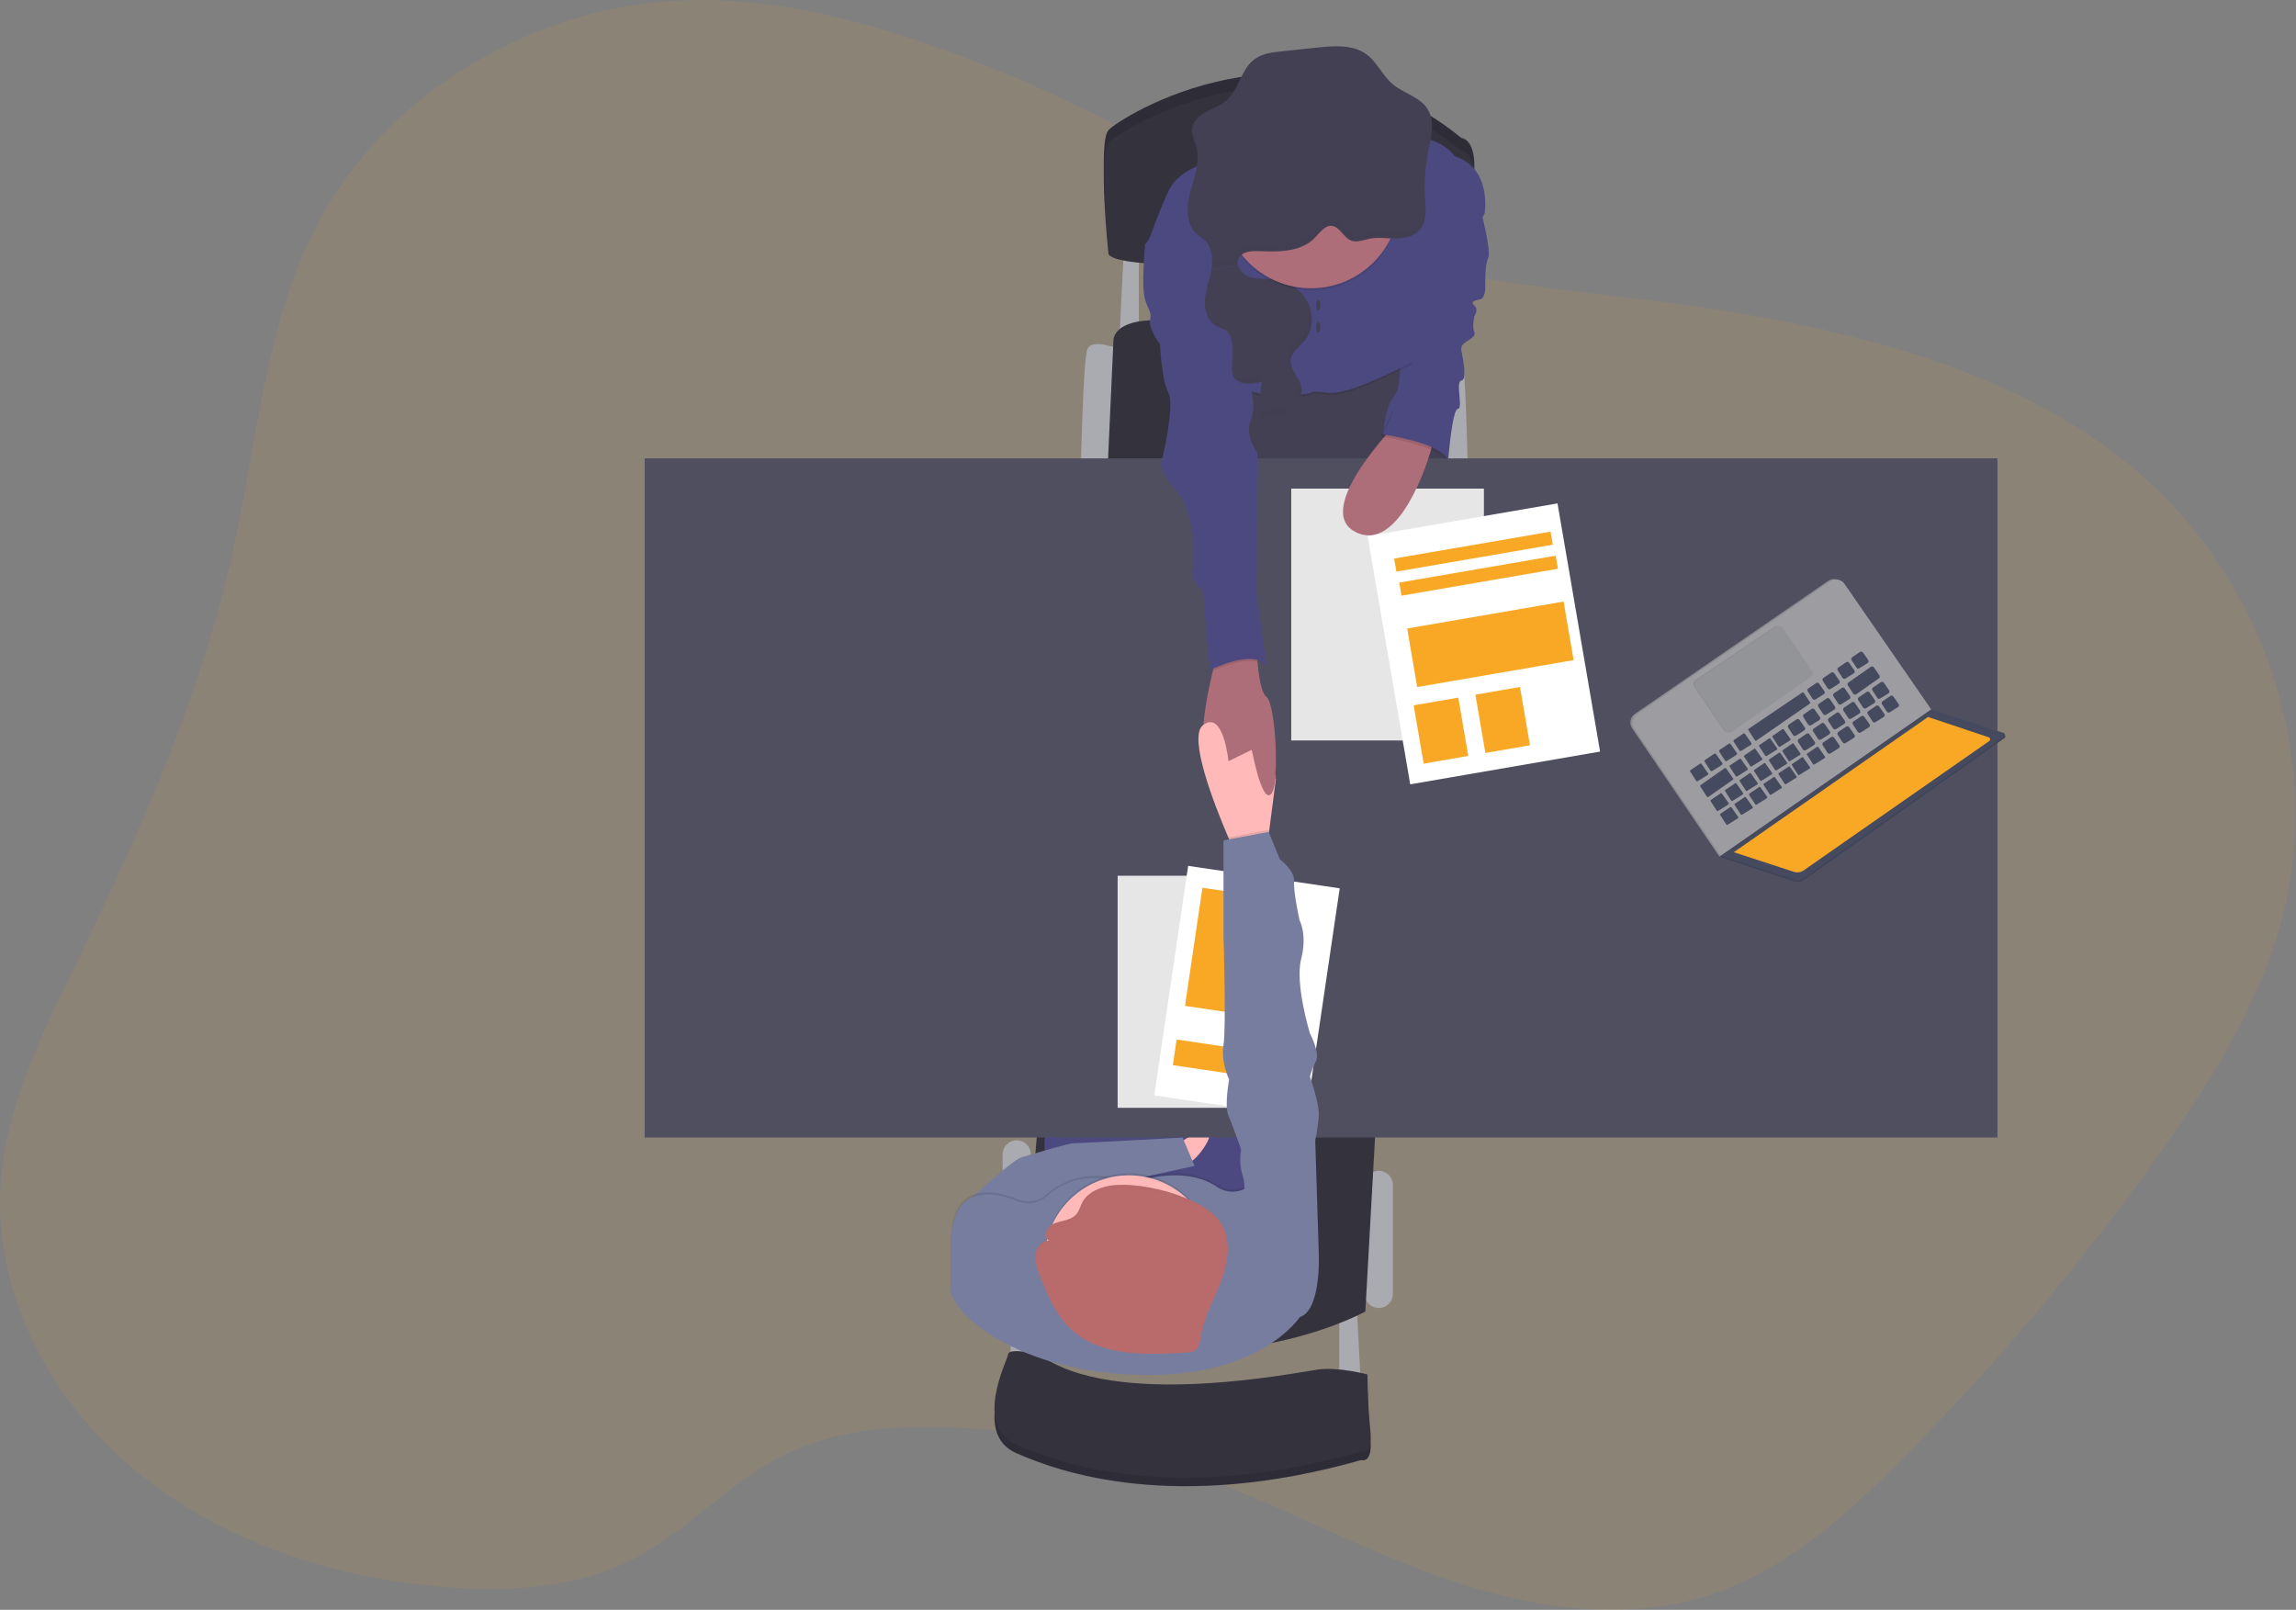 <svg width="532" height="373" viewBox="0 0 532 373" fill="none" xmlns="http://www.w3.org/2000/svg">
<rect x="0" y="0" width="532" height="373" fill="#808080" stroke="none"/>
<g clip-path="url(#clip0)">
<path opacity="0.1" d="M226.255 14.339C204.636 6.098 181.791 -0.786 158.471 0.08C124.182 1.348 91.266 20.687 75.147 49.084C61.47 73.144 59.783 101.343 53.891 128.043C46.641 160.934 32.729 192.202 17.875 222.772C9.899 239.196 1.481 255.973 0.172 273.975C-1.643 298.968 11.096 323.874 31.076 340.499C51.056 357.123 77.59 365.896 104.221 367.808C118.393 368.826 133.203 367.882 145.79 361.696C159.109 355.152 168.816 343.326 182.189 336.875C194.58 330.895 209.076 330.059 222.988 330.836C241.152 331.85 259.083 335.426 276.251 341.457C295.696 348.302 313.778 358.22 333.154 365.163C352.531 372.106 374.233 375.981 394.061 370.188C412.701 364.745 427.418 351.528 440.687 338.143C462.384 316.297 482.271 292.717 500.151 267.636C512.125 250.815 523.271 233.069 528.564 213.464C538.688 175.981 524.757 133.693 493.857 108.095C468.256 86.887 433.898 77.682 400.266 72.096C369.597 67.002 334.136 66.687 305.905 53.411C278.983 40.735 254.486 25.108 226.255 14.339Z" fill="#F9A826"/>
<path d="M310.31 304.371V322.235H315.377L314.396 303.058L310.31 304.371Z" fill="#AAABB0"/>
<path d="M234.192 300.767V318.631H239.264L238.283 299.454L234.192 300.767Z" fill="#AAABB0"/>
<path d="M322.735 274.544C322.735 272.733 321.271 271.264 319.466 271.264C317.66 271.264 316.196 272.733 316.196 274.544V299.784C316.196 301.595 317.66 303.063 319.466 303.063C321.271 303.063 322.735 301.595 322.735 299.784V274.544Z" fill="#AAABB0"/>
<path d="M238.852 267.493C238.852 265.681 237.388 264.213 235.582 264.213C233.777 264.213 232.313 265.681 232.313 267.493V299.779C232.313 301.59 233.777 303.058 235.582 303.058C237.388 303.058 238.852 301.59 238.852 299.779V267.493Z" fill="#AAABB0"/>
<path d="M331.08 80.971C331.08 80.971 337.619 78.183 338.6 80.971C339.581 83.759 340.071 107.853 340.071 107.853H333.856L331.08 80.971Z" fill="#AAABB0"/>
<path d="M259.46 80.971C259.46 80.971 252.916 78.183 251.935 80.971C250.954 83.759 250.463 107.853 250.463 107.853H256.678L259.46 80.971Z" fill="#AAABB0"/>
<path d="M260.436 57.039L259.455 77.037H263.87V56.547L260.436 57.039Z" fill="#AAABB0"/>
<path d="M256.678 107.853L257.988 79.004C257.988 79.004 257.498 72.612 273.028 74.578C288.559 76.545 334.023 80.479 334.023 80.479V107.853H256.678Z" fill="#33323D"/>
<path d="M318.816 259.793L316.363 303.88C316.363 303.88 280.387 323.878 236.728 304.863L240.652 258.48L318.816 259.793Z" fill="#33323D"/>
<path d="M284.64 86.212L285.454 114.732H336.147L333.204 77.037L284.64 86.212Z" fill="#444053"/>
<path d="M289.79 240.94H242.04V301.583H289.79V240.94Z" fill="#4C4981"/>
<path d="M272.214 265.693C272.214 265.693 279.081 260.284 280.224 261.922C281.367 263.559 276.143 270.61 274.014 269.789C271.885 268.968 272.214 265.693 272.214 265.693Z" fill="#FFB9B9"/>
<path d="M462.821 106.21H149.376V263.559H462.821V106.21Z" fill="#504F60"/>
<path d="M256.84 55.893C256.84 55.893 254.387 32.945 256.84 30.162C259.293 27.378 300.499 0.983 338.599 31.961C338.599 31.961 342.195 32.129 341.543 40.321C341.158 45.505 341.184 50.712 341.621 55.893C341.621 55.893 259.622 61.794 256.84 55.893Z" fill="#33323D"/>
<path opacity="0.1" d="M256.84 55.893C256.84 55.893 254.387 32.945 256.84 30.162C259.293 27.378 300.499 0.983 338.599 31.961C338.599 31.961 342.195 32.129 341.543 40.321C341.158 45.505 341.184 50.712 341.621 55.893C341.621 55.893 259.622 61.794 256.84 55.893Z" fill="black"/>
<path d="M256.84 58.843C256.84 58.843 254.387 35.895 256.84 33.112C259.293 30.329 300.499 3.934 338.599 34.912C338.599 34.912 342.195 35.079 341.543 43.271C341.158 48.456 341.184 53.663 341.621 58.843C341.621 58.843 259.622 64.744 256.84 58.843Z" fill="#33323D"/>
<path d="M343.015 48.355C343.015 48.355 345.629 58.19 344.815 59.827C344.001 61.464 344.148 66.057 344.148 66.057C344.148 66.057 344.324 69.007 343.015 69.332C341.705 69.656 340.562 69.823 341.621 70.807C342.681 71.79 341.621 73.266 341.621 73.266C341.621 73.266 341.047 75.562 341.621 77.037C342.195 78.512 338.266 79.127 338.6 80.971C338.933 82.815 340.032 88.017 338.6 88.184C337.167 88.351 339.09 94.739 337.8 94.739C336.51 94.739 335.593 106.21 335.593 106.21C335.593 106.21 326.517 98.51 320.469 100.639C320.469 100.639 320.96 94.247 322.922 91.951C324.884 89.654 324.29 83.759 324.29 83.759L334.023 54.418L343.015 48.355Z" fill="#4C4981"/>
<path d="M294.45 183.96C292.326 186.316 290.035 173.737 290.035 173.737C290.035 173.737 283.987 182.097 280.063 176.525C277.345 172.666 279.489 161.73 281.044 155.382C281.74 152.559 282.329 150.642 282.329 150.642L291.159 149.167C291.159 149.167 291.188 151.094 291.384 153.435C291.649 156.596 292.223 160.52 293.445 161.459C295.598 163.087 296.579 181.585 294.45 183.96Z" fill="#AE6E79"/>
<path opacity="0.1" d="M289.874 36.716C289.874 36.716 274.5 36.554 270.742 44.746C266.985 52.938 266.818 55.731 265.346 57.039C263.875 58.347 281.368 65.236 281.368 65.236L282.187 93.426C282.187 93.426 285.621 89.94 291.178 91.518C296.736 93.096 303.771 91.518 303.771 91.518C303.771 91.518 303.442 90.923 308.024 91.518C312.606 92.113 327.155 84.413 327.155 84.413C327.155 84.413 327.396 72.081 327.072 69.455C326.748 66.829 337.452 47.534 337.452 47.534C337.452 47.534 345.791 39.505 337.128 36.716C337.128 36.716 334.062 32.084 326.174 32.129C318.286 32.173 289.874 36.716 289.874 36.716Z" fill="black"/>
<path d="M289.874 36.225C289.874 36.225 274.5 36.062 270.742 44.254C266.985 52.446 266.818 55.239 265.346 56.547C263.875 57.855 281.368 64.744 281.368 64.744L282.187 92.934C282.187 92.934 285.621 89.448 291.178 91.026C296.736 92.605 303.771 91.026 303.771 91.026C303.771 91.026 303.442 90.431 308.024 91.026C312.606 91.621 327.155 83.921 327.155 83.921C327.155 83.921 332.875 74.578 332.551 71.957C332.227 69.337 343.996 49.501 343.996 49.501C343.996 49.501 345.796 39.013 337.128 36.225C337.128 36.225 334.062 31.593 326.174 31.637C318.286 31.681 289.874 36.225 289.874 36.225Z" fill="#4C4981"/>
<path opacity="0.1" d="M291.424 153.42C288.054 152.368 282.766 154.689 281.083 155.387C281.78 152.564 282.368 150.647 282.368 150.647L291.198 149.172C291.198 149.172 291.213 151.099 291.424 153.42Z" fill="black"/>
<path d="M270.085 56.547H265.346C265.346 56.547 264.365 66.549 265.346 69.499C266.327 72.449 266.818 72.022 266.489 74.205C266.161 76.388 268.78 79.732 268.78 79.732C268.78 79.732 269.104 87.973 270.742 91.041C272.381 94.109 268.942 107.867 268.942 107.867C269.88 110.243 271.268 112.413 273.028 114.26C275.81 117.043 277.281 127.369 276.462 131.303C275.643 135.236 278.753 136.711 278.753 136.711C278.753 136.711 280.063 155.072 280.553 155.072C281.044 155.072 290.526 150.155 293.469 154.413L291.179 137.533L291.345 104.917C291.345 104.917 288.235 100.816 289.874 97.212C291.512 93.608 288.564 85.081 288.564 85.081L284.311 66.072L270.085 56.547Z" fill="#4C4981"/>
<path d="M240.652 315.681C240.652 315.681 233.785 314.206 233.623 315.681C233.461 317.156 225.445 332.237 235.423 336.662C245.401 341.088 272.047 350.592 315.382 338.3C315.382 338.3 318.159 339.283 317.506 333.22C316.854 327.157 316.854 320.436 316.854 320.436C316.854 320.436 310.31 318.631 305.404 319.29C300.499 319.949 257.821 328.632 240.652 315.681Z" fill="#33323D"/>
<path opacity="0.1" d="M240.652 315.681C240.652 315.681 233.785 314.206 233.623 315.681C233.461 317.156 225.445 332.237 235.423 336.662C245.401 341.088 272.047 350.592 315.382 338.3C315.382 338.3 318.159 339.283 317.506 333.22C316.854 327.157 316.854 320.436 316.854 320.436C316.854 320.436 310.31 318.631 305.404 319.29C300.499 319.949 257.821 328.632 240.652 315.681Z" fill="black"/>
<path d="M240.652 313.714C240.652 313.714 233.785 312.239 233.623 313.714C233.461 315.189 225.445 330.27 235.423 334.696C245.401 339.121 272.047 348.626 315.382 336.333C315.382 336.333 318.159 337.316 317.506 331.254C316.854 325.191 316.854 318.469 316.854 318.469C316.854 318.469 310.31 316.664 305.404 317.323C300.499 317.982 257.821 326.666 240.652 313.714Z" fill="#33323D"/>
<path d="M280.701 62.438C280.279 64.842 279.322 67.153 279.175 69.587C279.028 72.021 279.965 74.79 282.207 75.744C282.832 75.931 283.438 76.178 284.017 76.481C284.88 77.066 285.233 78.168 285.415 79.2C285.656 80.534 285.713 81.894 285.586 83.242C285.464 84.6 285.174 86.06 285.842 87.245C287.014 89.344 290.07 89.035 292.395 88.445L291.596 94.655C291.532 95.147 291.493 95.702 291.851 96.037C292.02 96.156 292.211 96.24 292.414 96.284C292.616 96.328 292.825 96.331 293.028 96.293C295.049 96.165 297.129 95.884 298.861 94.817C300.592 93.75 301.882 91.764 301.554 89.763C301.171 87.442 298.777 85.598 299.101 83.267C299.351 81.462 301.112 80.317 302.27 78.93C304.365 76.393 304.477 72.538 302.834 69.666C301.191 66.794 298.017 65.014 294.75 64.69C292.94 64.508 291.056 64.729 289.354 64.1C288.762 63.882 288.228 63.53 287.794 63.071C287.36 62.612 287.037 62.059 286.852 61.455" fill="#444053"/>
<path d="M223.65 281.098L225.362 277.361C225.362 277.361 234.604 268.732 236.728 268.127C238.852 267.522 247.52 264.887 248.83 264.887C250.139 264.887 274.014 263.574 274.014 263.574L276.791 270.133L246.828 276.727L236.728 284.103L223.65 281.098Z" fill="#767D9F"/>
<path d="M295.637 180.459L294.073 192.531L293.469 197.178L286.44 198.161C286.44 198.161 285.679 196.529 284.605 194.021C281.343 186.409 275.201 170.714 278.763 168.004C283.496 164.395 284.649 176.363 284.649 176.363L290.045 173.738L295.637 180.459Z" fill="#FFB9B9"/>
<path d="M294.465 202.916H258.964V256.675H294.465V202.916Z" fill="white"/>
<path opacity="0.1" d="M294.465 202.916H258.964V256.675H294.465V202.916Z" fill="black"/>
<path d="M310.421 205.827L275.302 200.622L267.458 253.803L302.577 259.008L310.421 205.827Z" fill="white"/>
<path d="M296.684 208.373L278.608 205.694L274.571 233.065L292.647 235.744L296.684 208.373Z" fill="#F9A826"/>
<path d="M294.533 244.1L272.633 240.854L271.756 246.799L293.656 250.044L294.533 244.1Z" fill="#F9A826"/>
<path opacity="0.1" d="M303.771 67.281C315.104 67.281 324.29 58.072 324.29 46.713C324.29 35.353 315.104 26.144 303.771 26.144C292.438 26.144 283.251 35.353 283.251 46.713C283.251 58.072 292.438 67.281 303.771 67.281Z" fill="black"/>
<path d="M303.771 66.789C315.104 66.789 324.29 57.581 324.29 46.221C324.29 34.861 315.104 25.653 303.771 25.653C292.438 25.653 283.251 34.861 283.251 46.221C283.251 57.581 292.438 66.789 303.771 66.789Z" fill="#AE6E79"/>
<path d="M286.852 61.464C286.712 60.935 286.763 60.373 286.994 59.876C287.774 58.249 289.996 58.106 291.797 58.19C296.03 58.386 300.675 58.411 303.987 55.731C305.36 54.63 306.896 51.861 308.892 52.387C310.668 52.855 311.409 55.269 313.258 55.805C314.597 56.193 315.985 55.574 317.349 55.313C319.311 54.925 321.323 55.249 323.314 55.264C325.306 55.279 327.469 54.9 328.828 53.44C330.663 51.473 330.363 48.4 330.201 45.705C330 42.224 330.236 38.732 330.903 35.31C331.57 31.907 332.595 28.102 330.721 25.186C328.936 22.407 325.237 21.645 322.711 19.516C320.346 17.549 319.096 14.398 316.599 12.573C313.454 10.277 309.182 10.606 305.316 11.005L296.928 11.9C294.764 12.131 292.513 12.391 290.732 13.684C287.519 16.015 287.078 20.859 284.036 23.411C282.682 24.542 280.951 25.102 279.405 25.948C277.86 26.794 276.369 28.131 276.192 29.882C276.045 31.357 276.84 32.719 277.227 34.14C278.145 37.533 276.712 41.024 275.795 44.441C274.878 47.859 274.701 52.009 277.365 54.276C277.904 54.738 278.532 55.092 279.057 55.574C280.857 57.221 281.103 59.999 280.686 62.399" fill="#444053"/>
<path d="M305.444 71.913C305.715 71.913 305.934 71.363 305.934 70.684C305.934 70.005 305.715 69.455 305.444 69.455C305.173 69.455 304.953 70.005 304.953 70.684C304.953 71.363 305.173 71.913 305.444 71.913Z" fill="#444053"/>
<path d="M305.444 77.037C305.715 77.037 305.934 76.486 305.934 75.808C305.934 75.129 305.715 74.578 305.444 74.578C305.173 74.578 304.953 75.129 304.953 75.808C304.953 76.486 305.173 77.037 305.444 77.037Z" fill="#444053"/>
<path d="M294.563 183.926C295.088 183.321 295.436 181.767 295.638 179.717L289.79 172.41C289.79 172.41 292.268 186.576 294.563 183.926Z" fill="#AE6E79"/>
<path opacity="0.1" d="M301.156 304.701C301.156 304.701 291.561 319.57 261.584 317.977C233.343 316.502 219.559 302.572 220.216 297.655C220.873 292.737 218.416 280.769 224.464 277.327C227.972 275.336 232.588 276.516 235.845 277.863C236.97 278.321 238.202 278.45 239.398 278.235C240.593 278.02 241.703 277.47 242.6 276.649C245.577 273.959 251.13 270.93 259.896 273.315C261.024 273.616 262.214 273.594 263.33 273.251C266.98 272.135 275.667 270.197 281.971 274.5C282.967 275.188 284.138 275.578 285.347 275.624C286.557 275.67 287.754 275.371 288.799 274.76L288.888 274.706C291.831 272.902 305.566 289.949 305.566 289.949C305.566 289.949 306.224 303.063 301.156 304.701Z" fill="black"/>
<path d="M301.156 305.193C301.156 305.193 291.561 320.062 261.584 318.469C233.343 316.994 219.559 303.064 220.216 298.146C220.873 293.229 218.416 281.261 224.464 277.819C227.972 275.827 232.588 277.008 235.845 278.355C236.97 278.813 238.202 278.942 239.398 278.727C240.593 278.512 241.703 277.962 242.6 277.14C245.577 274.451 251.13 271.422 259.896 273.806C261.024 274.108 262.214 274.086 263.33 273.743C266.98 272.626 275.667 270.689 281.971 274.992C282.967 275.68 284.138 276.07 285.347 276.116C286.557 276.162 287.754 275.862 288.799 275.252L288.888 275.198C291.831 273.393 305.566 290.441 305.566 290.441C305.566 290.441 306.224 303.555 301.156 305.193Z" fill="#767D9F"/>
<path opacity="0.1" d="M261.584 311.015C272.377 311.015 281.127 302.244 281.127 291.425C281.127 280.605 272.377 271.835 261.584 271.835C250.79 271.835 242.04 280.605 242.04 291.425C242.04 302.244 250.79 311.015 261.584 311.015Z" fill="black"/>
<path d="M261.584 311.506C272.377 311.506 281.127 302.735 281.127 291.916C281.127 281.097 272.377 272.326 261.584 272.326C250.79 272.326 242.04 281.097 242.04 291.916C242.04 302.735 250.79 311.506 261.584 311.506Z" fill="#FFB9B9"/>
<path d="M255.982 274.982C253.931 275.537 251.91 276.599 250.909 278.345C250.306 279.397 250.095 280.661 249.222 281.536C247.986 282.78 245.901 282.805 244.228 283.503C242.555 284.201 241.452 286.66 243.09 287.437C241.383 287.525 240.117 289.104 239.906 290.672C239.696 292.241 240.289 293.804 240.863 295.299C242.737 300.138 244.753 305.188 248.884 308.63C255.614 314.245 265.758 313.984 274.799 313.389C275.538 313.414 276.27 313.244 276.923 312.898C277.904 312.249 278.027 311.005 278.189 309.913C278.871 305.251 281.392 301.018 283.04 296.568C284.689 292.118 285.366 286.891 282.589 282.952C278.503 277.111 262.859 273.113 255.982 274.982Z" fill="#B96B6B"/>
<path opacity="0.1" d="M294.073 192.531L293.469 197.178L286.44 198.161C286.44 198.161 285.68 196.529 284.605 194.021L293.96 192.26L294.073 192.531Z" fill="black"/>
<path d="M301.48 295.196L305.571 290.441L304.752 264.218C305.155 262.326 305.429 260.409 305.571 258.48C305.733 255.692 303.526 249.466 303.526 249.466C303.868 248.22 304.333 247.011 304.914 245.857C305.895 243.89 303.53 239.465 303.53 239.465C303.53 239.465 300.008 227.993 301.48 222.255C302.952 216.517 301.122 213.242 301.122 213.242C301.122 213.242 299.685 206.85 299.846 204.229C300.008 201.608 296.574 199.144 296.574 199.144L293.96 192.752L283.496 194.719V216.846C283.496 216.846 284.149 237.99 283.496 242.091C282.844 246.192 284.801 250.12 284.801 250.12C284.801 250.12 283.658 256.183 284.639 258.48C285.62 260.776 287.583 266.347 287.583 266.347C287.218 268.338 287.331 270.387 287.911 272.326C288.892 275.198 287.911 276.835 287.911 276.835L301.48 295.196Z" fill="#767D9F"/>
<g opacity="0.1">
<path opacity="0.1" d="M330.918 33.692C330.365 36.571 330.116 39.499 330.177 42.43C330.219 39.993 330.473 37.565 330.937 35.172C331.369 32.989 331.918 30.639 331.801 28.46C331.62 30.222 331.325 31.969 330.918 33.692Z" fill="black"/>
<path opacity="0.1" d="M279.072 53.99C278.547 53.498 277.919 53.154 277.38 52.687C275.947 51.463 275.344 49.688 275.226 47.77C275.084 50.228 275.584 52.608 277.38 54.162C277.919 54.629 278.547 54.983 279.072 55.465C280.169 56.554 280.805 58.024 280.848 59.571C280.99 57.506 280.573 55.357 279.072 53.99Z" fill="black"/>
<path opacity="0.1" d="M277.507 35.629C277.593 34.591 277.503 33.545 277.242 32.537C276.958 31.484 276.447 30.457 276.261 29.399C276.261 29.512 276.222 29.631 276.207 29.753C276.065 31.229 276.859 32.591 277.242 34.012C277.383 34.541 277.472 35.083 277.507 35.629Z" fill="black"/>
<path opacity="0.1" d="M328.843 51.822C327.484 53.297 325.32 53.661 323.329 53.646C321.337 53.631 319.321 53.307 317.364 53.7C316 53.975 314.612 54.59 313.273 54.192C311.423 53.656 310.683 51.242 308.912 50.774C306.896 50.243 305.36 53.012 304.006 54.113C300.695 56.768 296.05 56.744 291.816 56.572C290.016 56.488 287.794 56.631 287.019 58.263C286.782 58.758 286.732 59.322 286.876 59.851L280.882 60.795C280.859 61.29 280.805 61.783 280.72 62.271L286.876 61.287C286.732 60.758 286.782 60.194 287.019 59.699C287.794 58.066 290.016 57.924 291.816 58.008C296.05 58.204 300.695 58.229 304.006 55.549C305.38 54.447 306.915 51.679 308.912 52.21C310.683 52.672 311.423 55.092 313.273 55.628C314.612 56.011 316 55.397 317.364 55.136C319.326 54.742 321.337 55.067 323.329 55.082C325.32 55.096 327.484 54.718 328.843 53.258C330.201 51.797 330.398 49.619 330.314 47.495C330.255 49.142 329.917 50.666 328.843 51.822Z" fill="black"/>
</g>
<g opacity="0.1">
<path opacity="0.1" d="M283.433 75.439C282.855 75.134 282.249 74.887 281.623 74.701C280.558 74.216 279.713 73.35 279.253 72.272C279.621 73.969 280.553 75.513 282.113 76.176C282.739 76.362 283.346 76.609 283.923 76.914C284.293 77.176 284.591 77.525 284.792 77.932C284.595 76.968 284.237 75.985 283.433 75.439Z" fill="black"/>
<path opacity="0.1" d="M291.811 87.402C289.55 87.978 286.597 88.278 285.356 86.355C285.394 86.818 285.528 87.269 285.748 87.678C286.808 89.571 289.398 89.507 291.6 89.04L291.811 87.402Z" fill="black"/>
<path opacity="0.1" d="M300.975 88.75C301.289 90.746 299.994 92.737 298.277 93.785C296.56 94.832 294.465 95.122 292.444 95.26C292.123 95.302 291.796 95.264 291.492 95.152C291.4 95.36 291.371 95.59 291.407 95.814C291.443 96.039 291.544 96.248 291.697 96.416C291.85 96.584 292.049 96.704 292.268 96.76C292.488 96.817 292.72 96.808 292.935 96.735C294.956 96.607 297.036 96.327 298.767 95.26C300.499 94.193 301.794 92.206 301.46 90.205C301.366 89.7 301.203 89.21 300.975 88.75Z" fill="black"/>
<path opacity="0.1" d="M303.153 70.95C303.452 72.145 303.475 73.393 303.22 74.599C302.965 75.805 302.439 76.936 301.681 77.907C300.523 79.314 298.762 80.44 298.512 82.244C298.429 83.074 298.6 83.909 299.003 84.639C298.958 84.334 298.958 84.024 299.003 83.719C299.253 81.915 301.014 80.769 302.172 79.382C304.075 77.076 304.34 73.678 303.153 70.95Z" fill="black"/>
</g>
<g opacity="0.1">
<path opacity="0.1" d="M244.233 284.26C245.901 283.567 247.986 283.542 249.227 282.293C250.1 281.418 250.311 280.154 250.915 279.107C251.896 277.357 253.932 276.299 255.982 275.744C262.85 273.875 278.508 277.868 282.589 283.655C283.785 285.406 284.438 287.473 284.463 289.595C284.62 287.145 283.963 284.713 282.594 282.677C278.513 276.889 262.869 272.897 255.987 274.765C253.936 275.321 251.915 276.378 250.92 278.129C250.316 279.176 250.105 280.44 249.232 281.315C247.991 282.559 245.906 282.583 244.238 283.282C242.968 283.808 242.026 285.362 242.369 286.404C242.506 285.933 242.744 285.496 243.066 285.126C243.388 284.756 243.786 284.461 244.233 284.26Z" fill="black"/>
<path opacity="0.1" d="M239.916 291.405C240.123 289.831 241.388 288.258 243.1 288.169C242.92 288.094 242.76 287.98 242.63 287.834C242.5 287.689 242.404 287.516 242.35 287.329C241.698 287.571 241.126 287.987 240.693 288.533C240.261 289.078 239.986 289.731 239.897 290.421C239.85 290.822 239.85 291.226 239.897 291.626C239.916 291.552 239.916 291.479 239.916 291.405Z" fill="black"/>
</g>
<path d="M343.829 113.212H299.189V171.564H343.829V113.212Z" fill="white"/>
<path opacity="0.1" d="M343.829 113.212H299.189V171.564H343.829V113.212Z" fill="black"/>
<path d="M360.884 116.636L316.891 124.221L326.759 181.729L370.753 174.143L360.884 116.636Z" fill="white"/>
<path d="M337.889 161.642L327.553 163.424L329.872 176.934L340.208 175.152L337.889 161.642Z" fill="#F9A826"/>
<path d="M352.192 159.173L341.856 160.955L344.174 174.466L354.51 172.683L352.192 159.173Z" fill="#F9A826"/>
<path d="M362.299 139.379L326.051 145.618L328.376 159.19L364.624 152.951L362.299 139.379Z" fill="#F9A826"/>
<path d="M359.278 123.181L323.03 129.42L323.549 132.448L359.797 126.209L359.278 123.181Z" fill="#F9A826"/>
<path d="M360.467 128.751L324.219 134.99L324.737 138.018L360.985 131.778L360.467 128.751Z" fill="#F9A826"/>
<path d="M324.29 97.359C324.29 97.359 303.771 118.011 314.072 123.258C324.374 128.505 331.08 105.802 331.08 105.802L332.708 100.639L324.29 97.359Z" fill="#AE6E79"/>
<path opacity="0.1" d="M322.495 95.535L319.959 101.151C319.959 101.151 332.468 102.911 335.082 106.702L333.532 96.794L331.693 92.565L322.495 95.535Z" fill="black"/>
<path d="M322.985 95.043L320.449 100.659C320.449 100.659 332.958 102.419 335.573 106.21L334.023 96.302L332.183 92.073L322.985 95.043Z" fill="#4C4981"/>
<path d="M398.706 198.289L398.436 198.476L398.809 198.643L399.212 198.608L399.261 198.328L398.706 198.289Z" fill="#464A5F"/>
<path opacity="0.1" d="M398.706 198.289L398.436 198.476L398.809 198.643L399.212 198.608L399.261 198.328L398.706 198.289Z" fill="black"/>
<path d="M398.706 198.289L398.432 198.466L398.216 198.2L398.348 197.984L398.471 197.944L398.706 198.289Z" fill="#9C9CA1"/>
<path opacity="0.1" d="M398.706 198.289L398.432 198.466L398.216 198.2L398.348 197.984L398.471 197.944L398.706 198.289Z" fill="black"/>
<path d="M446.991 164.306L426.908 135.231C426.73 134.972 426.502 134.75 426.239 134.579C425.975 134.407 425.681 134.29 425.372 134.233C425.063 134.175 424.746 134.18 424.439 134.246C424.131 134.312 423.84 134.438 423.582 134.617L378.814 165.418C378.291 165.778 377.931 166.332 377.814 166.958C377.697 167.584 377.833 168.231 378.191 168.756L398.22 198.2L446.991 164.306Z" fill="#9C9CA1"/>
<path opacity="0.1" d="M446.991 164.306L426.908 135.231C426.73 134.972 426.502 134.75 426.239 134.579C425.975 134.407 425.681 134.29 425.372 134.233C425.063 134.175 424.746 134.18 424.439 134.246C424.131 134.312 423.84 134.438 423.582 134.617L378.814 165.418C378.291 165.778 377.931 166.332 377.814 166.958C377.697 167.584 377.833 168.231 378.191 168.756L398.22 198.2L446.991 164.306Z" fill="black"/>
<path d="M447.481 164.375L427.398 135.3C427.22 135.041 426.992 134.819 426.728 134.647C426.464 134.476 426.169 134.358 425.86 134.301C425.55 134.244 425.233 134.249 424.925 134.314C424.618 134.38 424.326 134.507 424.067 134.686L379.305 165.506C378.782 165.867 378.422 166.42 378.304 167.046C378.186 167.671 378.321 168.318 378.677 168.845L398.706 198.304L447.481 164.375Z" fill="#9C9CA1"/>
<path d="M464.268 170.123L447.589 164.754L398.809 198.648L415.753 204.204C416.132 204.328 416.534 204.361 416.929 204.301C417.323 204.241 417.698 204.09 418.024 203.86L464.405 171.033C464.492 170.984 464.562 170.91 464.606 170.82C464.649 170.73 464.665 170.629 464.65 170.531C464.635 170.432 464.59 170.34 464.522 170.267C464.454 170.194 464.365 170.144 464.268 170.123Z" fill="#464A5F"/>
<path opacity="0.1" d="M464.268 170.123L447.589 164.754L398.809 198.648L415.753 204.204C416.132 204.328 416.534 204.361 416.929 204.301C417.323 204.241 417.698 204.09 418.024 203.86L464.405 171.033C464.492 170.984 464.562 170.91 464.606 170.82C464.649 170.73 464.665 170.629 464.65 170.531C464.635 170.432 464.59 170.34 464.522 170.267C464.454 170.194 464.365 170.144 464.268 170.123Z" fill="black"/>
<path d="M464.165 169.784L447.486 164.41L398.706 198.304L415.65 203.85C416.028 203.976 416.431 204.011 416.826 203.952C417.22 203.893 417.595 203.742 417.921 203.511L464.302 170.684C464.386 170.634 464.453 170.56 464.494 170.472C464.535 170.383 464.55 170.284 464.535 170.188C464.52 170.091 464.477 170.001 464.411 169.93C464.345 169.858 464.26 169.807 464.165 169.784Z" fill="#464A5F"/>
<g opacity="0.1">
<path opacity="0.1" d="M439.603 163.077L438.372 161.307C438.298 161.204 438.187 161.134 438.063 161.111C437.938 161.088 437.81 161.114 437.705 161.184L435.875 162.408C435.772 162.481 435.701 162.59 435.677 162.714C435.652 162.837 435.675 162.965 435.742 163.072L436.876 164.818C436.946 164.922 437.055 164.995 437.178 165.022C437.301 165.048 437.43 165.026 437.538 164.96L439.466 163.746C439.57 163.674 439.643 163.564 439.669 163.439C439.695 163.314 439.671 163.185 439.603 163.077Z" fill="black"/>
<path opacity="0.1" d="M436.316 165.359L435.08 163.593C435.006 163.491 434.896 163.421 434.771 163.398C434.647 163.375 434.519 163.401 434.413 163.47L432.588 164.705C432.485 164.776 432.413 164.885 432.387 165.009C432.362 165.133 432.384 165.261 432.451 165.368L433.584 167.114C433.654 167.219 433.762 167.294 433.886 167.321C434.009 167.349 434.138 167.327 434.246 167.262L436.179 166.047C436.234 166.011 436.281 165.965 436.317 165.911C436.354 165.857 436.379 165.796 436.392 165.732C436.405 165.668 436.405 165.602 436.392 165.538C436.379 165.473 436.353 165.413 436.316 165.359Z" fill="black"/>
<path opacity="0.1" d="M432.863 167.753L431.627 165.988C431.553 165.885 431.442 165.815 431.318 165.792C431.194 165.77 431.065 165.796 430.96 165.865L429.13 167.099C429.026 167.172 428.954 167.282 428.929 167.407C428.905 167.532 428.929 167.661 428.997 167.768L430.131 169.514C430.202 169.618 430.31 169.691 430.433 169.718C430.557 169.744 430.685 169.722 430.793 169.656L432.721 168.442C432.776 168.406 432.823 168.36 432.86 168.306C432.897 168.252 432.923 168.192 432.936 168.128C432.95 168.063 432.95 167.997 432.937 167.933C432.925 167.869 432.9 167.808 432.863 167.753Z" fill="black"/>
<path opacity="0.1" d="M429.365 170.182L428.129 168.412C428.055 168.311 427.945 168.242 427.822 168.219C427.699 168.196 427.572 168.221 427.467 168.289L425.637 169.528C425.534 169.601 425.463 169.71 425.439 169.834C425.414 169.957 425.438 170.086 425.505 170.192L426.638 171.938C426.708 172.042 426.815 172.115 426.937 172.143C427.059 172.17 427.188 172.15 427.295 172.085L429.228 170.866C429.282 170.83 429.328 170.784 429.364 170.73C429.4 170.677 429.426 170.616 429.438 170.553C429.451 170.489 429.451 170.424 429.439 170.36C429.426 170.297 429.401 170.236 429.365 170.182Z" fill="black"/>
<path opacity="0.1" d="M425.873 172.606L424.636 170.841C424.562 170.739 424.452 170.668 424.327 170.646C424.203 170.623 424.075 170.649 423.969 170.718L422.144 171.953C422.041 172.024 421.969 172.133 421.943 172.257C421.918 172.38 421.94 172.509 422.007 172.616L423.14 174.362C423.21 174.467 423.318 174.541 423.442 174.569C423.565 174.596 423.694 174.575 423.802 174.509L425.735 173.29C425.789 173.254 425.835 173.208 425.872 173.154C425.908 173.101 425.933 173.04 425.946 172.977C425.958 172.913 425.958 172.848 425.946 172.784C425.933 172.721 425.908 172.66 425.873 172.606Z" fill="black"/>
<path opacity="0.1" d="M422.532 175.252L420.997 173.059C420.98 173.035 420.959 173.014 420.935 172.998C420.911 172.981 420.883 172.97 420.854 172.965C420.826 172.959 420.796 172.959 420.767 172.966C420.739 172.972 420.712 172.983 420.688 173L418.441 174.519C418.416 174.535 418.395 174.556 418.378 174.58C418.362 174.605 418.35 174.632 418.344 174.661C418.338 174.69 418.338 174.719 418.344 174.748C418.349 174.777 418.361 174.805 418.377 174.829L419.785 176.998C419.817 177.048 419.868 177.083 419.925 177.096C419.983 177.108 420.044 177.098 420.094 177.067L422.468 175.591C422.497 175.575 422.521 175.553 422.54 175.526C422.56 175.499 422.573 175.469 422.579 175.437C422.585 175.404 422.584 175.371 422.576 175.339C422.568 175.307 422.553 175.278 422.532 175.252Z" fill="black"/>
<path opacity="0.1" d="M419.039 177.676L417.494 175.483C417.477 175.458 417.456 175.437 417.431 175.421C417.406 175.405 417.378 175.394 417.349 175.388C417.32 175.383 417.29 175.383 417.261 175.389C417.232 175.395 417.204 175.407 417.18 175.424L414.933 176.943C414.885 176.977 414.852 177.028 414.841 177.086C414.83 177.144 414.842 177.204 414.874 177.253L416.282 179.422C416.297 179.447 416.317 179.47 416.341 179.487C416.365 179.505 416.393 179.517 416.422 179.524C416.451 179.53 416.481 179.53 416.51 179.525C416.539 179.519 416.567 179.507 416.591 179.49L418.961 178.015C418.991 178.001 419.018 177.98 419.039 177.954C419.06 177.928 419.075 177.897 419.082 177.865C419.09 177.832 419.09 177.798 419.082 177.765C419.075 177.733 419.06 177.702 419.039 177.676Z" fill="black"/>
<path opacity="0.1" d="M415.944 179.825L414.409 177.652C414.374 177.604 414.323 177.572 414.265 177.562C414.207 177.552 414.148 177.565 414.1 177.598L411.853 179.112C411.804 179.146 411.769 179.198 411.758 179.256C411.746 179.315 411.757 179.376 411.789 179.427L413.197 181.595C413.23 181.644 413.28 181.678 413.338 181.691C413.395 181.704 413.455 181.694 413.506 181.664L415.88 180.189C415.913 180.173 415.941 180.15 415.963 180.122C415.985 180.093 416 180.059 416.006 180.024C416.012 179.988 416.01 179.951 415.999 179.917C415.988 179.882 415.969 179.851 415.944 179.825Z" fill="black"/>
<path opacity="0.1" d="M412.481 182.224L410.945 180.031C410.911 179.984 410.859 179.952 410.802 179.942C410.744 179.932 410.685 179.944 410.636 179.977L408.39 181.492C408.365 181.508 408.343 181.529 408.327 181.554C408.31 181.579 408.298 181.607 408.292 181.636C408.286 181.665 408.286 181.695 408.292 181.725C408.298 181.754 408.309 181.782 408.326 181.806L409.734 183.975C409.767 184.024 409.817 184.058 409.874 184.071C409.932 184.084 409.992 184.074 410.043 184.044L412.417 182.569C412.446 182.552 412.47 182.529 412.489 182.502C412.508 182.475 412.521 182.444 412.527 182.411C412.534 182.378 412.533 182.345 412.524 182.313C412.516 182.28 412.501 182.25 412.481 182.224Z" fill="black"/>
<path opacity="0.1" d="M409.125 184.536L407.59 182.343C407.574 182.318 407.553 182.297 407.528 182.281C407.504 182.265 407.476 182.254 407.448 182.248C407.419 182.243 407.389 182.243 407.361 182.249C407.332 182.255 407.305 182.267 407.281 182.284L405.034 183.803C405.009 183.819 404.988 183.84 404.971 183.864C404.955 183.888 404.943 183.916 404.937 183.944C404.931 183.973 404.931 184.003 404.937 184.032C404.942 184.061 404.954 184.088 404.97 184.113L406.378 186.281C406.41 186.331 406.461 186.366 406.519 186.379C406.576 186.392 406.637 186.382 406.687 186.35L409.062 184.875C409.09 184.859 409.115 184.836 409.134 184.81C409.153 184.783 409.166 184.752 409.172 184.72C409.178 184.688 409.177 184.655 409.169 184.623C409.161 184.591 409.146 184.561 409.125 184.536Z" fill="black"/>
<path opacity="0.1" d="M405.77 186.886L404.249 184.688C404.215 184.64 404.163 184.608 404.105 184.598C404.048 184.588 403.988 184.601 403.94 184.634L401.693 186.148C401.668 186.165 401.647 186.186 401.63 186.211C401.614 186.235 401.602 186.263 401.596 186.292C401.59 186.322 401.59 186.352 401.596 186.381C401.602 186.41 401.613 186.438 401.63 186.463L403.037 188.631C403.07 188.68 403.121 188.715 403.178 188.727C403.236 188.74 403.296 188.73 403.346 188.7L405.721 187.225C405.748 187.208 405.771 187.184 405.789 187.157C405.807 187.13 405.818 187.099 405.823 187.067C405.827 187.035 405.825 187.002 405.816 186.97C405.807 186.939 405.791 186.91 405.77 186.886Z" fill="black"/>
<path opacity="0.1" d="M402.415 189.212L400.879 187.019C400.863 186.994 400.842 186.973 400.818 186.957C400.793 186.941 400.766 186.93 400.737 186.924C400.708 186.919 400.679 186.919 400.65 186.925C400.622 186.931 400.594 186.943 400.57 186.96L398.324 188.469C398.299 188.485 398.278 188.506 398.261 188.53C398.244 188.554 398.233 188.582 398.227 188.611C398.221 188.64 398.221 188.669 398.226 188.698C398.232 188.727 398.243 188.755 398.26 188.779L399.668 190.947C399.7 190.997 399.75 191.032 399.808 191.045C399.866 191.058 399.927 191.048 399.977 191.016L402.351 189.541C402.378 189.525 402.401 189.503 402.419 189.477C402.437 189.451 402.45 189.422 402.456 189.391C402.462 189.36 402.461 189.328 402.454 189.297C402.447 189.266 402.434 189.237 402.415 189.212Z" fill="black"/>
<path opacity="0.1" d="M437.396 159.876L436.159 158.106C436.085 158.003 435.975 157.933 435.85 157.91C435.726 157.887 435.598 157.913 435.492 157.983L433.682 159.222C433.579 159.294 433.507 159.403 433.481 159.526C433.455 159.65 433.478 159.779 433.545 159.886L434.678 161.631C434.749 161.736 434.857 161.809 434.981 161.836C435.104 161.862 435.233 161.84 435.34 161.774L437.273 160.559C437.38 160.485 437.452 160.371 437.475 160.243C437.498 160.115 437.47 159.983 437.396 159.876Z" fill="black"/>
<path opacity="0.1" d="M432.564 152.879L431.328 151.099C431.254 150.998 431.144 150.928 431.021 150.906C430.898 150.883 430.77 150.908 430.665 150.976L428.836 152.21C428.732 152.282 428.66 152.391 428.634 152.515C428.609 152.638 428.632 152.767 428.698 152.874L429.831 154.62C429.902 154.725 430.01 154.799 430.133 154.827C430.256 154.854 430.386 154.833 430.494 154.767L432.426 153.553C432.533 153.481 432.606 153.37 432.632 153.244C432.658 153.118 432.633 152.987 432.564 152.879Z" fill="black"/>
<path opacity="0.1" d="M434.104 162.158L432.868 160.392C432.794 160.291 432.684 160.222 432.561 160.199C432.438 160.176 432.311 160.201 432.206 160.269L430.376 161.504C430.273 161.576 430.202 161.685 430.178 161.809C430.153 161.932 430.177 162.061 430.244 162.167L431.372 163.913C431.442 164.018 431.55 164.093 431.673 164.12C431.797 164.147 431.926 164.126 432.034 164.06L433.967 162.846C434.021 162.81 434.068 162.764 434.105 162.71C434.141 162.656 434.167 162.595 434.18 162.531C434.192 162.467 434.192 162.401 434.179 162.336C434.166 162.272 434.141 162.212 434.104 162.158Z" fill="black"/>
<path opacity="0.1" d="M430.65 164.552L429.414 162.787C429.34 162.684 429.23 162.614 429.105 162.591C428.981 162.568 428.853 162.595 428.747 162.664L426.922 163.884C426.817 163.956 426.745 164.065 426.719 164.19C426.693 164.315 426.717 164.445 426.785 164.552L427.918 166.298C427.989 166.402 428.097 166.476 428.221 166.502C428.344 166.529 428.473 166.507 428.58 166.441L430.513 165.226C430.619 165.154 430.693 165.043 430.719 164.917C430.744 164.791 430.72 164.66 430.65 164.552Z" fill="black"/>
<path opacity="0.1" d="M427.153 166.981L425.922 165.211C425.848 165.108 425.737 165.038 425.613 165.015C425.488 164.993 425.36 165.019 425.254 165.088L423.425 166.342C423.322 166.415 423.251 166.524 423.226 166.647C423.202 166.771 423.225 166.899 423.292 167.006L424.425 168.751C424.496 168.856 424.605 168.929 424.728 168.956C424.851 168.982 424.98 168.96 425.088 168.894L427.015 167.679C427.071 167.644 427.12 167.597 427.157 167.542C427.194 167.487 427.22 167.425 427.233 167.36C427.246 167.295 427.246 167.227 427.232 167.162C427.218 167.097 427.191 167.036 427.153 166.981Z" fill="black"/>
<path opacity="0.1" d="M429.351 155.274L428.114 153.508C428.041 153.407 427.931 153.338 427.808 153.315C427.685 153.292 427.557 153.317 427.452 153.385L425.622 154.62C425.519 154.691 425.447 154.8 425.421 154.924C425.396 155.048 425.419 155.176 425.485 155.283L426.618 157.029C426.688 157.134 426.796 157.209 426.92 157.236C427.043 157.264 427.172 157.242 427.28 157.177L429.213 155.962C429.268 155.926 429.315 155.88 429.351 155.826C429.388 155.772 429.413 155.711 429.426 155.647C429.439 155.583 429.439 155.517 429.426 155.453C429.413 155.389 429.387 155.328 429.351 155.274Z" fill="black"/>
<path opacity="0.1" d="M425.897 157.673L424.661 155.903C424.587 155.8 424.476 155.73 424.352 155.707C424.228 155.685 424.099 155.711 423.994 155.78L422.169 157C422.066 157.072 421.994 157.18 421.968 157.304C421.942 157.428 421.965 157.556 422.032 157.663L423.165 159.409C423.236 159.514 423.344 159.587 423.467 159.613C423.591 159.64 423.72 159.618 423.827 159.552L425.76 158.337C425.863 158.265 425.935 158.156 425.961 158.033C425.986 157.909 425.964 157.78 425.897 157.673Z" fill="black"/>
<path opacity="0.1" d="M422.4 160.097L421.163 158.332C421.09 158.23 420.981 158.16 420.858 158.136C420.734 158.112 420.607 158.136 420.501 158.204L418.671 159.458C418.569 159.531 418.498 159.64 418.473 159.763C418.448 159.887 418.472 160.015 418.539 160.122L419.672 161.867C419.742 161.973 419.85 162.047 419.974 162.074C420.097 162.102 420.226 162.08 420.334 162.015L422.262 160.795C422.318 160.76 422.366 160.713 422.404 160.658C422.441 160.603 422.467 160.541 422.48 160.476C422.493 160.41 422.492 160.343 422.478 160.278C422.465 160.213 422.438 160.152 422.4 160.097Z" fill="black"/>
<path opacity="0.1" d="M423.66 169.405L422.424 167.64C422.351 167.538 422.242 167.468 422.118 167.444C421.995 167.42 421.868 167.445 421.762 167.512L419.947 168.751C419.844 168.824 419.773 168.933 419.749 169.057C419.724 169.18 419.747 169.309 419.814 169.415L420.928 171.161C420.998 171.265 421.105 171.338 421.227 171.366C421.35 171.393 421.478 171.373 421.585 171.308L423.518 170.089C423.572 170.054 423.619 170.008 423.656 169.954C423.692 169.901 423.718 169.84 423.731 169.777C423.744 169.713 423.745 169.648 423.733 169.584C423.721 169.52 423.696 169.46 423.66 169.405Z" fill="black"/>
<path opacity="0.1" d="M420.168 171.83L418.931 170.064C418.857 169.962 418.747 169.892 418.623 169.869C418.498 169.846 418.37 169.872 418.264 169.942L416.44 171.176C416.336 171.248 416.264 171.357 416.238 171.48C416.213 171.604 416.236 171.732 416.302 171.84L417.435 173.585C417.505 173.691 417.614 173.765 417.737 173.792C417.86 173.82 417.989 173.798 418.098 173.733L420.03 172.518C420.085 172.482 420.132 172.436 420.168 172.382C420.205 172.328 420.23 172.267 420.243 172.203C420.256 172.139 420.256 172.073 420.243 172.009C420.23 171.945 420.204 171.884 420.168 171.83Z" fill="black"/>
<path opacity="0.1" d="M416.827 174.475L415.291 172.282C415.275 172.258 415.254 172.237 415.23 172.22C415.205 172.204 415.178 172.193 415.149 172.188C415.12 172.182 415.091 172.182 415.062 172.188C415.034 172.195 415.006 172.206 414.982 172.223L412.736 173.742C412.711 173.758 412.69 173.779 412.673 173.803C412.656 173.828 412.645 173.855 412.639 173.884C412.633 173.913 412.633 173.942 412.638 173.971C412.644 174 412.655 174.028 412.672 174.052L414.08 176.221C414.095 176.246 414.116 176.268 414.14 176.285C414.164 176.302 414.191 176.314 414.22 176.32C414.249 176.327 414.278 176.327 414.307 176.322C414.336 176.317 414.364 176.306 414.389 176.289L416.763 174.814C416.792 174.798 416.816 174.776 416.835 174.749C416.854 174.722 416.867 174.692 416.873 174.659C416.879 174.627 416.878 174.594 416.87 174.562C416.862 174.53 416.847 174.501 416.827 174.475Z" fill="black"/>
<path opacity="0.1" d="M413.732 176.624L412.196 174.426C412.162 174.378 412.11 174.346 412.053 174.336C411.995 174.326 411.936 174.339 411.887 174.372L409.646 175.886C409.596 175.92 409.562 175.972 409.55 176.031C409.538 176.089 409.55 176.15 409.582 176.201L410.99 178.369C411.023 178.418 411.073 178.452 411.131 178.465C411.188 178.478 411.248 178.468 411.299 178.438L413.673 176.963C413.702 176.948 413.728 176.926 413.748 176.899C413.767 176.872 413.781 176.841 413.786 176.808C413.792 176.775 413.79 176.741 413.781 176.709C413.771 176.677 413.754 176.648 413.732 176.624Z" fill="black"/>
<path opacity="0.1" d="M410.268 179.023L408.733 176.83C408.698 176.783 408.647 176.751 408.589 176.741C408.532 176.731 408.472 176.743 408.424 176.776L406.177 178.291C406.152 178.307 406.131 178.327 406.114 178.352C406.098 178.376 406.086 178.403 406.08 178.432C406.074 178.461 406.074 178.491 406.08 178.52C406.086 178.549 406.097 178.576 406.113 178.601L407.521 180.774C407.554 180.823 407.605 180.857 407.662 180.87C407.72 180.883 407.78 180.873 407.83 180.843L410.204 179.368C410.233 179.351 410.258 179.328 410.277 179.301C410.296 179.274 410.309 179.243 410.315 179.21C410.321 179.177 410.32 179.144 410.312 179.112C410.304 179.079 410.289 179.049 410.268 179.023Z" fill="black"/>
<path opacity="0.1" d="M406.913 181.354L405.378 179.161C405.361 179.137 405.34 179.116 405.316 179.1C405.292 179.083 405.264 179.072 405.235 179.067C405.207 179.061 405.177 179.061 405.148 179.068C405.12 179.074 405.093 179.085 405.069 179.102L402.822 180.602C402.797 180.618 402.776 180.638 402.759 180.663C402.743 180.687 402.731 180.714 402.725 180.743C402.719 180.772 402.719 180.802 402.725 180.831C402.73 180.86 402.742 180.887 402.758 180.912L404.166 183.08C404.198 183.13 404.249 183.165 404.306 183.178C404.364 183.191 404.425 183.18 404.475 183.149L406.849 181.674C406.875 181.657 406.897 181.636 406.914 181.611C406.931 181.586 406.943 181.557 406.949 181.527C406.955 181.498 406.955 181.467 406.949 181.437C406.942 181.407 406.93 181.379 406.913 181.354Z" fill="black"/>
<path opacity="0.1" d="M428.35 161.223L427.114 159.458C427.04 159.357 426.93 159.288 426.807 159.265C426.684 159.242 426.557 159.267 426.451 159.335L424.622 160.574C424.519 160.647 424.448 160.756 424.423 160.88C424.399 161.003 424.422 161.131 424.489 161.238L425.622 162.984C425.693 163.087 425.801 163.159 425.923 163.186C426.045 163.212 426.173 163.191 426.28 163.126L428.212 161.912C428.267 161.876 428.314 161.83 428.351 161.776C428.387 161.721 428.413 161.661 428.425 161.596C428.438 161.532 428.438 161.466 428.425 161.402C428.412 161.338 428.387 161.277 428.35 161.223Z" fill="black"/>
<path opacity="0.1" d="M424.852 163.652L423.616 161.882C423.542 161.78 423.431 161.709 423.307 161.687C423.183 161.664 423.055 161.69 422.949 161.759L421.124 162.998C421.021 163.07 420.949 163.179 420.923 163.303C420.898 163.426 420.92 163.555 420.987 163.662L422.12 165.408C422.19 165.513 422.298 165.587 422.422 165.615C422.545 165.642 422.674 165.621 422.782 165.555L424.715 164.336C424.769 164.3 424.815 164.254 424.851 164.2C424.888 164.147 424.913 164.086 424.925 164.023C424.938 163.959 424.938 163.894 424.926 163.83C424.913 163.767 424.888 163.706 424.852 163.652Z" fill="black"/>
<path opacity="0.1" d="M421.364 166.077L420.128 164.311C420.054 164.209 419.944 164.139 419.819 164.116C419.695 164.093 419.567 164.119 419.461 164.188L417.631 165.423C417.529 165.495 417.458 165.604 417.433 165.728C417.408 165.852 417.432 165.98 417.499 166.086L418.632 167.832C418.702 167.937 418.81 168.011 418.934 168.039C419.057 168.066 419.186 168.045 419.294 167.979L421.222 166.76C421.276 166.725 421.323 166.679 421.36 166.625C421.396 166.572 421.422 166.512 421.435 166.448C421.449 166.384 421.449 166.319 421.437 166.255C421.425 166.191 421.4 166.131 421.364 166.077Z" fill="black"/>
<path opacity="0.1" d="M417.867 168.501L416.631 166.736C416.557 166.634 416.447 166.565 416.324 166.542C416.201 166.519 416.074 166.545 415.968 166.613L414.139 167.847C414.036 167.919 413.965 168.029 413.94 168.152C413.916 168.276 413.939 168.404 414.006 168.511L415.139 170.276C415.209 170.38 415.317 170.453 415.439 170.481C415.561 170.508 415.689 170.488 415.797 170.423L417.73 169.209C417.787 169.173 417.836 169.126 417.875 169.07C417.913 169.014 417.94 168.951 417.952 168.885C417.965 168.818 417.964 168.75 417.95 168.684C417.935 168.618 417.907 168.555 417.867 168.501Z" fill="black"/>
<path opacity="0.1" d="M414.551 171.146L413.015 168.953C412.999 168.929 412.978 168.908 412.954 168.892C412.929 168.875 412.902 168.864 412.873 168.859C412.844 168.853 412.815 168.854 412.786 168.86C412.757 168.866 412.73 168.878 412.706 168.894L410.46 170.414C410.411 170.447 410.377 170.498 410.365 170.555C410.353 170.613 410.364 170.674 410.396 170.723L411.804 172.897C411.82 172.922 411.84 172.943 411.864 172.96C411.889 172.976 411.916 172.988 411.945 172.994C411.974 173 412.003 173 412.032 172.994C412.061 172.989 412.088 172.977 412.113 172.961L414.487 171.486C414.515 171.469 414.54 171.447 414.559 171.42C414.578 171.394 414.591 171.363 414.597 171.331C414.603 171.298 414.602 171.265 414.594 171.233C414.586 171.202 414.571 171.172 414.551 171.146Z" fill="black"/>
<path opacity="0.1" d="M411.436 173.295L409.9 171.097C409.865 171.049 409.813 171.017 409.754 171.007C409.696 170.997 409.636 171.01 409.586 171.043L407.345 172.557C407.295 172.591 407.261 172.643 407.249 172.702C407.237 172.761 407.249 172.822 407.281 172.872L408.689 175.041C408.721 175.09 408.771 175.126 408.829 175.138C408.887 175.151 408.948 175.141 408.998 175.109L411.372 173.634C411.401 173.618 411.425 173.596 411.444 173.569C411.463 173.542 411.476 173.512 411.482 173.479C411.488 173.447 411.487 173.414 411.479 173.382C411.471 173.35 411.456 173.32 411.436 173.295Z" fill="black"/>
<path opacity="0.1" d="M407.972 175.685L406.437 173.487C406.402 173.439 406.349 173.407 406.291 173.397C406.232 173.387 406.172 173.399 406.123 173.433L403.876 174.947C403.828 174.982 403.795 175.034 403.783 175.092C403.771 175.15 403.782 175.211 403.813 175.262L405.225 177.43C405.257 177.48 405.308 177.515 405.366 177.528C405.424 177.541 405.484 177.531 405.534 177.499L407.904 176.024C407.933 176.009 407.959 175.987 407.979 175.961C407.999 175.934 408.013 175.904 408.02 175.871C408.026 175.838 408.025 175.805 408.017 175.772C408.009 175.74 407.994 175.71 407.972 175.685Z" fill="black"/>
<path opacity="0.1" d="M404.617 178.025L403.082 175.832C403.065 175.808 403.044 175.787 403.019 175.77C402.994 175.754 402.966 175.743 402.937 175.737C402.908 175.732 402.878 175.732 402.849 175.738C402.82 175.745 402.792 175.756 402.768 175.773L400.521 177.293C400.473 177.326 400.44 177.378 400.429 177.435C400.418 177.493 400.43 177.553 400.462 177.602L401.87 179.771C401.885 179.797 401.905 179.819 401.929 179.836C401.953 179.854 401.981 179.866 402.01 179.873C402.039 179.879 402.069 179.88 402.098 179.874C402.127 179.868 402.155 179.857 402.179 179.84L404.549 178.364C404.578 178.349 404.604 178.328 404.624 178.301C404.644 178.275 404.658 178.244 404.665 178.211C404.671 178.179 404.67 178.145 404.662 178.113C404.654 178.081 404.639 178.051 404.617 178.025Z" fill="black"/>
<path opacity="0.1" d="M403.558 183.68L402.022 181.487C401.988 181.44 401.936 181.407 401.878 181.397C401.821 181.387 401.761 181.4 401.713 181.433L399.466 182.947C399.442 182.963 399.42 182.984 399.404 183.008C399.387 183.033 399.375 183.06 399.369 183.089C399.363 183.118 399.363 183.147 399.369 183.176C399.375 183.205 399.386 183.233 399.403 183.257L400.81 185.431C400.843 185.479 400.894 185.514 400.951 185.527C401.009 185.539 401.069 185.53 401.119 185.499L403.494 184.024C403.522 184.008 403.547 183.985 403.566 183.958C403.585 183.93 403.598 183.899 403.604 183.867C403.61 183.834 403.609 183.801 403.601 183.768C403.593 183.736 403.578 183.706 403.558 183.68Z" fill="black"/>
<path opacity="0.1" d="M400.203 186.011L398.667 183.818C398.651 183.793 398.63 183.772 398.605 183.756C398.581 183.74 398.554 183.729 398.525 183.723C398.496 183.718 398.467 183.718 398.438 183.724C398.409 183.73 398.382 183.742 398.358 183.759L396.111 185.278C396.087 185.294 396.065 185.315 396.049 185.339C396.032 185.363 396.02 185.391 396.014 185.419C396.009 185.448 396.008 185.478 396.014 185.507C396.02 185.536 396.031 185.563 396.048 185.588L397.455 187.756C397.488 187.806 397.538 187.841 397.596 187.854C397.654 187.867 397.714 187.857 397.765 187.825L400.139 186.35C400.167 186.334 400.192 186.312 400.211 186.285C400.23 186.258 400.243 186.227 400.249 186.195C400.255 186.163 400.254 186.13 400.246 186.098C400.238 186.066 400.223 186.036 400.203 186.011Z" fill="black"/>
<path opacity="0.1" d="M405.471 172.075L403.999 170.01C403.953 169.946 403.883 169.902 403.805 169.889C403.728 169.875 403.647 169.892 403.582 169.936L401.463 171.367C401.43 171.389 401.401 171.417 401.379 171.45C401.357 171.483 401.342 171.52 401.334 171.559C401.326 171.598 401.326 171.638 401.334 171.677C401.342 171.716 401.357 171.752 401.379 171.785L402.704 173.826C402.724 173.86 402.752 173.889 402.784 173.912C402.816 173.935 402.852 173.951 402.89 173.96C402.929 173.969 402.968 173.97 403.007 173.963C403.046 173.956 403.083 173.941 403.116 173.919L405.358 172.508C405.395 172.488 405.427 172.461 405.453 172.428C405.479 172.395 405.498 172.357 405.508 172.316C405.519 172.276 405.521 172.233 405.515 172.192C405.508 172.151 405.493 172.111 405.471 172.075Z" fill="black"/>
<path opacity="0.1" d="M402.115 174.406L400.668 172.341C400.646 172.308 400.618 172.28 400.585 172.259C400.552 172.237 400.515 172.222 400.476 172.215C400.437 172.208 400.397 172.208 400.359 172.216C400.32 172.224 400.284 172.24 400.251 172.262L398.132 173.718C398.099 173.739 398.071 173.767 398.049 173.799C398.027 173.832 398.012 173.868 398.004 173.907C397.996 173.945 397.996 173.985 398.004 174.023C398.012 174.062 398.027 174.098 398.049 174.131L399.373 176.176C399.416 176.242 399.484 176.289 399.56 176.307C399.637 176.324 399.718 176.311 399.785 176.27L402.027 174.859C402.065 174.837 402.098 174.807 402.123 174.772C402.148 174.736 402.166 174.696 402.174 174.653C402.183 174.61 402.182 174.566 402.171 174.523C402.161 174.48 402.142 174.441 402.115 174.406Z" fill="black"/>
<path opacity="0.1" d="M398.76 176.737L397.313 174.667C397.267 174.603 397.197 174.559 397.12 174.545C397.042 174.532 396.962 174.549 396.896 174.593L394.777 176.024C394.744 176.046 394.716 176.074 394.694 176.107C394.672 176.14 394.656 176.177 394.648 176.216C394.641 176.254 394.641 176.294 394.648 176.333C394.656 176.372 394.672 176.409 394.694 176.442L396.018 178.483C396.039 178.516 396.066 178.545 396.098 178.569C396.13 178.592 396.166 178.608 396.204 178.617C396.243 178.625 396.283 178.626 396.321 178.619C396.36 178.612 396.397 178.598 396.43 178.576L398.672 177.165C398.707 177.143 398.737 177.115 398.76 177.081C398.784 177.048 398.8 177.01 398.808 176.97C398.817 176.93 398.817 176.889 398.808 176.848C398.8 176.808 398.784 176.77 398.76 176.737Z" fill="black"/>
<path opacity="0.1" d="M395.449 179.127L393.914 176.929C393.879 176.881 393.828 176.849 393.77 176.839C393.712 176.829 393.653 176.842 393.604 176.875L391.358 178.389C391.308 178.423 391.274 178.475 391.262 178.534C391.251 178.592 391.262 178.653 391.294 178.704L392.702 180.872C392.735 180.921 392.785 180.955 392.843 180.968C392.9 180.981 392.96 180.971 393.011 180.941L395.385 179.466C395.415 179.451 395.441 179.429 395.461 179.403C395.481 179.376 395.495 179.345 395.501 179.312C395.508 179.279 395.506 179.245 395.497 179.213C395.488 179.181 395.471 179.151 395.449 179.127Z" fill="black"/>
<path opacity="0.1" d="M435.154 156.434L433.824 154.541C433.749 154.439 433.638 154.37 433.514 154.348C433.39 154.326 433.262 154.353 433.157 154.423L427.967 158.067C427.867 158.14 427.798 158.248 427.774 158.371C427.75 158.493 427.774 158.62 427.84 158.725L429.091 160.663C429.127 160.716 429.173 160.762 429.227 160.798C429.28 160.834 429.341 160.859 429.404 160.871C429.467 160.883 429.532 160.883 429.596 160.87C429.659 160.857 429.719 160.832 429.772 160.796L435.041 157.103C435.142 157.027 435.21 156.916 435.231 156.791C435.252 156.667 435.224 156.539 435.154 156.434Z" fill="black"/>
<path opacity="0.1" d="M401.252 180.282L399.624 177.976C399.607 177.951 399.585 177.93 399.56 177.914C399.535 177.898 399.507 177.887 399.478 177.882C399.449 177.877 399.419 177.878 399.39 177.885C399.361 177.892 399.334 177.904 399.31 177.922L393.708 181.856C393.66 181.889 393.627 181.939 393.616 181.996C393.605 182.053 393.617 182.112 393.649 182.161L395.179 184.536C395.196 184.561 395.217 184.583 395.242 184.6C395.267 184.618 395.295 184.63 395.325 184.636C395.355 184.642 395.386 184.641 395.415 184.635C395.445 184.629 395.473 184.617 395.498 184.6L401.193 180.602C401.243 180.567 401.277 180.514 401.288 180.454C401.299 180.394 401.286 180.333 401.252 180.282Z" fill="black"/>
<path opacity="0.1" d="M419.074 162.644L417.573 160.441C417.539 160.393 417.488 160.36 417.43 160.349C417.372 160.338 417.313 160.35 417.264 160.382L404.823 168.801C404.774 168.834 404.74 168.885 404.728 168.942C404.716 169 404.728 169.061 404.759 169.11L406.295 171.471C406.311 171.496 406.333 171.518 406.358 171.536C406.383 171.553 406.411 171.565 406.441 171.571C406.47 171.577 406.501 171.576 406.531 171.57C406.561 171.564 406.589 171.552 406.614 171.535L419.015 162.959C419.039 162.942 419.06 162.921 419.076 162.896C419.093 162.871 419.104 162.843 419.109 162.814C419.115 162.785 419.114 162.755 419.108 162.726C419.102 162.696 419.09 162.669 419.074 162.644Z" fill="black"/>
</g>
<path d="M439.932 163.136L438.695 161.366C438.621 161.263 438.511 161.193 438.386 161.17C438.262 161.147 438.134 161.173 438.028 161.243L436.203 162.482C436.1 162.554 436.028 162.663 436.002 162.786C435.977 162.91 436 163.039 436.066 163.146L437.199 164.892C437.269 164.997 437.377 165.071 437.501 165.099C437.624 165.126 437.753 165.105 437.862 165.039L439.794 163.82C439.848 163.784 439.895 163.738 439.931 163.684C439.967 163.63 439.992 163.57 440.005 163.506C440.017 163.443 440.018 163.378 440.005 163.314C439.992 163.25 439.968 163.19 439.932 163.136Z" fill="#464A5F"/>
<path d="M436.625 165.418L435.389 163.652C435.315 163.551 435.206 163.482 435.083 163.459C434.959 163.436 434.832 163.461 434.727 163.529L432.897 164.764C432.794 164.836 432.722 164.945 432.696 165.068C432.671 165.192 432.693 165.32 432.76 165.428L433.893 167.173C433.963 167.278 434.071 167.353 434.195 167.38C434.318 167.408 434.447 167.386 434.555 167.321L436.488 166.106C436.543 166.07 436.59 166.024 436.626 165.97C436.663 165.916 436.688 165.855 436.701 165.791C436.714 165.727 436.714 165.661 436.701 165.597C436.688 165.533 436.662 165.472 436.625 165.418Z" fill="#464A5F"/>
<path d="M433.192 167.817L431.955 166.052C431.881 165.949 431.771 165.879 431.646 165.856C431.522 165.833 431.394 165.859 431.288 165.929L429.463 167.168C429.36 167.24 429.288 167.349 429.262 167.473C429.237 167.596 429.26 167.725 429.326 167.832L430.459 169.578C430.53 169.682 430.639 169.755 430.762 169.782C430.885 169.808 431.014 169.786 431.122 169.72L433.054 168.506C433.109 168.47 433.156 168.424 433.192 168.369C433.229 168.315 433.254 168.254 433.267 168.19C433.28 168.126 433.28 168.06 433.267 167.996C433.254 167.932 433.228 167.871 433.192 167.817Z" fill="#464A5F"/>
<path d="M429.689 170.242L428.453 168.471C428.379 168.37 428.269 168.301 428.146 168.278C428.023 168.255 427.896 168.28 427.791 168.348L425.961 169.588C425.907 169.624 425.861 169.671 425.826 169.725C425.79 169.78 425.765 169.841 425.754 169.905C425.742 169.969 425.743 170.035 425.756 170.099C425.77 170.162 425.796 170.223 425.833 170.276L426.967 172.022C427.037 172.127 427.145 172.201 427.268 172.229C427.392 172.256 427.521 172.235 427.629 172.169L429.557 170.95C429.614 170.914 429.663 170.866 429.701 170.81C429.738 170.754 429.764 170.691 429.777 170.625C429.789 170.558 429.788 170.49 429.773 170.424C429.758 170.358 429.729 170.296 429.689 170.242Z" fill="#464A5F"/>
<path d="M426.196 172.665L424.96 170.9C424.886 170.799 424.776 170.73 424.653 170.707C424.53 170.684 424.403 170.709 424.298 170.777L422.468 172.012C422.365 172.084 422.294 172.193 422.27 172.317C422.245 172.44 422.269 172.569 422.336 172.675L423.464 174.421C423.534 174.526 423.642 174.6 423.766 174.628C423.889 174.655 424.018 174.634 424.126 174.568L426.059 173.349C426.113 173.313 426.159 173.267 426.195 173.213C426.231 173.16 426.257 173.099 426.269 173.036C426.282 172.972 426.282 172.907 426.27 172.843C426.257 172.78 426.232 172.719 426.196 172.665Z" fill="#464A5F"/>
<path d="M422.856 175.311L421.32 173.118C421.304 173.094 421.283 173.073 421.259 173.057C421.234 173.04 421.207 173.029 421.178 173.024C421.149 173.018 421.12 173.018 421.091 173.025C421.063 173.031 421.035 173.042 421.011 173.059L418.765 174.578C418.74 174.594 418.719 174.615 418.702 174.639C418.685 174.664 418.674 174.691 418.668 174.72C418.662 174.749 418.662 174.779 418.667 174.807C418.673 174.836 418.684 174.864 418.701 174.888L420.109 177.057C420.141 177.107 420.191 177.142 420.249 177.155C420.307 177.167 420.368 177.157 420.418 177.126L422.792 175.65C422.821 175.634 422.845 175.612 422.864 175.585C422.883 175.558 422.896 175.528 422.902 175.496C422.909 175.463 422.908 175.43 422.899 175.398C422.891 175.366 422.877 175.337 422.856 175.311Z" fill="#464A5F"/>
<path d="M419.363 177.735L417.828 175.542C417.811 175.517 417.79 175.496 417.765 175.48C417.74 175.464 417.712 175.453 417.683 175.447C417.654 175.442 417.624 175.442 417.595 175.448C417.566 175.454 417.538 175.466 417.514 175.483L415.272 177.002C415.247 177.018 415.226 177.039 415.209 177.063C415.193 177.088 415.181 177.115 415.175 177.144C415.169 177.173 415.169 177.202 415.175 177.231C415.18 177.26 415.192 177.288 415.208 177.312L416.616 179.486C416.632 179.51 416.653 179.532 416.677 179.548C416.701 179.565 416.728 179.577 416.757 179.583C416.786 179.589 416.816 179.589 416.845 179.583C416.873 179.577 416.901 179.566 416.925 179.55L419.299 178.074C419.327 178.058 419.351 178.035 419.37 178.008C419.388 177.982 419.401 177.951 419.407 177.919C419.413 177.887 419.412 177.854 419.405 177.822C419.397 177.791 419.383 177.761 419.363 177.735Z" fill="#464A5F"/>
<path d="M416.268 179.884L414.732 177.686C414.698 177.639 414.646 177.606 414.589 177.596C414.531 177.586 414.472 177.599 414.423 177.632L412.177 179.127C412.127 179.161 412.093 179.212 412.081 179.271C412.069 179.33 412.081 179.391 412.113 179.441L413.521 181.61C413.554 181.659 413.604 181.693 413.662 181.706C413.719 181.719 413.779 181.709 413.83 181.679L416.204 180.204C416.23 180.187 416.252 180.166 416.269 180.141C416.286 180.116 416.298 180.087 416.304 180.057C416.31 180.028 416.31 179.997 416.303 179.967C416.297 179.937 416.285 179.909 416.268 179.884Z" fill="#464A5F"/>
<path d="M412.804 182.288L411.269 180.11C411.235 180.063 411.183 180.031 411.125 180.02C411.068 180.01 411.008 180.023 410.96 180.056L408.713 181.571C408.688 181.587 408.667 181.608 408.65 181.633C408.634 181.658 408.622 181.685 408.616 181.715C408.61 181.744 408.61 181.774 408.616 181.803C408.622 181.833 408.633 181.86 408.65 181.885L410.057 184.054C410.09 184.103 410.141 184.137 410.198 184.15C410.256 184.163 410.316 184.153 410.366 184.123L412.741 182.647C412.772 182.632 412.8 182.609 412.821 182.58C412.843 182.552 412.857 182.519 412.863 182.484C412.869 182.449 412.867 182.413 412.857 182.379C412.847 182.345 412.829 182.314 412.804 182.288Z" fill="#464A5F"/>
<path d="M409.449 184.614L407.914 182.421C407.897 182.397 407.877 182.376 407.852 182.36C407.828 182.343 407.8 182.332 407.772 182.327C407.743 182.321 407.713 182.322 407.685 182.328C407.656 182.334 407.629 182.345 407.605 182.362L405.358 183.881C405.333 183.897 405.312 183.918 405.295 183.942C405.279 183.967 405.267 183.994 405.261 184.023C405.255 184.052 405.255 184.082 405.261 184.11C405.266 184.139 405.278 184.167 405.294 184.191L406.702 186.36C406.718 186.385 406.738 186.407 406.762 186.424C406.786 186.441 406.813 186.453 406.842 186.46C406.871 186.466 406.901 186.467 406.93 186.461C406.959 186.456 406.986 186.445 407.011 186.429L409.385 184.953C409.414 184.937 409.439 184.915 409.458 184.888C409.477 184.861 409.49 184.831 409.496 184.799C409.502 184.766 409.501 184.733 409.493 184.701C409.485 184.669 409.47 184.64 409.449 184.614Z" fill="#464A5F"/>
<path d="M406.094 186.945L404.558 184.747C404.524 184.7 404.472 184.668 404.415 184.657C404.357 184.647 404.298 184.66 404.249 184.693L402.003 186.208C401.953 186.241 401.919 186.293 401.907 186.352C401.895 186.411 401.907 186.472 401.939 186.522L403.347 188.691C403.38 188.74 403.43 188.774 403.488 188.787C403.545 188.799 403.605 188.79 403.656 188.76L406.03 187.284C406.059 187.268 406.083 187.246 406.102 187.219C406.121 187.192 406.134 187.162 406.14 187.13C406.147 187.097 406.145 187.064 406.137 187.032C406.129 187 406.115 186.971 406.094 186.945Z" fill="#464A5F"/>
<path d="M402.738 189.271L401.203 187.078C401.187 187.053 401.166 187.032 401.141 187.016C401.117 187 401.09 186.989 401.061 186.983C401.032 186.978 401.002 186.978 400.974 186.984C400.945 186.99 400.918 187.002 400.894 187.019L398.647 188.538C398.623 188.554 398.601 188.575 398.585 188.599C398.568 188.623 398.556 188.651 398.55 188.68C398.545 188.708 398.544 188.738 398.55 188.767C398.556 188.796 398.567 188.823 398.584 188.848L399.991 191.016C400.007 191.041 400.027 191.063 400.051 191.08C400.075 191.098 400.103 191.11 400.131 191.116C400.16 191.123 400.19 191.123 400.219 191.118C400.248 191.112 400.276 191.101 400.3 191.085L402.675 189.61C402.703 189.594 402.728 189.572 402.747 189.545C402.766 189.518 402.779 189.487 402.785 189.455C402.791 189.423 402.79 189.39 402.782 189.358C402.774 189.326 402.759 189.296 402.738 189.271Z" fill="#464A5F"/>
<path d="M437.719 159.95L436.483 158.18C436.409 158.078 436.299 158.009 436.176 157.986C436.053 157.963 435.926 157.989 435.821 158.057L433.991 159.296C433.888 159.368 433.817 159.478 433.793 159.601C433.768 159.725 433.792 159.853 433.859 159.96L434.987 161.705C435.057 161.811 435.165 161.885 435.288 161.912C435.412 161.94 435.541 161.918 435.649 161.853L437.582 160.633C437.636 160.598 437.682 160.551 437.718 160.498C437.754 160.444 437.78 160.384 437.792 160.32C437.805 160.257 437.805 160.191 437.793 160.128C437.78 160.064 437.755 160.004 437.719 159.95Z" fill="#464A5F"/>
<path d="M432.888 152.938L431.651 151.173C431.577 151.071 431.468 151.002 431.345 150.979C431.221 150.956 431.094 150.982 430.989 151.05L429.159 152.284C429.057 152.357 428.986 152.466 428.961 152.589C428.936 152.713 428.96 152.841 429.027 152.948L430.16 154.693C430.23 154.797 430.337 154.871 430.459 154.898C430.582 154.925 430.71 154.905 430.817 154.841L432.75 153.626C432.805 153.591 432.852 153.544 432.888 153.49C432.925 153.436 432.95 153.375 432.963 153.311C432.976 153.247 432.976 153.181 432.963 153.117C432.95 153.053 432.924 152.992 432.888 152.938Z" fill="#464A5F"/>
<path d="M434.428 162.217L433.192 160.442C433.118 160.34 433.008 160.271 432.885 160.248C432.762 160.225 432.635 160.251 432.53 160.319L430.7 161.553C430.597 161.625 430.526 161.735 430.501 161.858C430.477 161.982 430.5 162.11 430.567 162.217L431.701 163.962C431.771 164.066 431.878 164.14 432 164.167C432.122 164.194 432.25 164.174 432.358 164.11L434.291 162.895C434.398 162.823 434.473 162.711 434.499 162.584C434.524 162.457 434.499 162.325 434.428 162.217Z" fill="#464A5F"/>
<path d="M430.974 164.611L429.758 162.846C429.684 162.745 429.574 162.675 429.451 162.653C429.328 162.63 429.201 162.655 429.096 162.723L427.266 163.957C427.162 164.03 427.09 164.14 427.065 164.265C427.041 164.39 427.065 164.519 427.133 164.626L428.262 166.372C428.333 166.476 428.441 166.549 428.564 166.576C428.688 166.602 428.816 166.58 428.924 166.514L430.857 165.3C430.91 165.262 430.955 165.215 430.99 165.16C431.024 165.105 431.048 165.044 431.059 164.98C431.07 164.916 431.068 164.851 431.053 164.787C431.039 164.724 431.012 164.664 430.974 164.611Z" fill="#464A5F"/>
<path d="M427.482 167.04L426.245 165.27C426.171 165.168 426.061 165.097 425.936 165.075C425.812 165.052 425.684 165.078 425.578 165.147L423.754 166.386C423.65 166.458 423.578 166.567 423.552 166.691C423.527 166.814 423.55 166.943 423.616 167.05L424.749 168.796C424.819 168.901 424.928 168.975 425.051 169.003C425.174 169.03 425.303 169.009 425.412 168.943L427.344 167.724C427.398 167.688 427.445 167.642 427.481 167.588C427.517 167.535 427.542 167.474 427.555 167.411C427.567 167.347 427.568 167.282 427.555 167.218C427.542 167.155 427.518 167.094 427.482 167.04Z" fill="#464A5F"/>
<path d="M429.674 155.333L428.438 153.558C428.364 153.456 428.255 153.387 428.132 153.364C428.008 153.341 427.881 153.367 427.776 153.435L425.946 154.669C425.844 154.741 425.773 154.851 425.748 154.974C425.723 155.098 425.747 155.226 425.814 155.333L426.947 157.078C427.017 157.182 427.124 157.256 427.246 157.283C427.369 157.31 427.497 157.29 427.604 157.226L429.537 156.011C429.645 155.939 429.719 155.827 429.745 155.7C429.771 155.573 429.745 155.441 429.674 155.333Z" fill="#464A5F"/>
<path d="M426.221 157.732L424.985 155.962C424.911 155.861 424.801 155.791 424.678 155.769C424.555 155.746 424.428 155.771 424.322 155.839L422.493 157.078C422.389 157.15 422.317 157.259 422.292 157.383C422.266 157.506 422.289 157.635 422.355 157.742L423.489 159.488C423.559 159.593 423.667 159.667 423.79 159.695C423.914 159.722 424.043 159.701 424.151 159.635L426.084 158.416C426.137 158.38 426.184 158.334 426.22 158.28C426.256 158.226 426.281 158.166 426.294 158.103C426.307 158.039 426.307 157.974 426.294 157.91C426.282 157.846 426.257 157.786 426.221 157.732Z" fill="#464A5F"/>
<path d="M422.728 160.156L421.492 158.391C421.418 158.288 421.307 158.218 421.183 158.195C421.059 158.173 420.931 158.199 420.825 158.268L419 159.502C418.897 159.574 418.825 159.683 418.799 159.807C418.774 159.93 418.796 160.059 418.863 160.166L419.996 161.917C420.066 162.022 420.174 162.096 420.298 162.124C420.421 162.151 420.55 162.13 420.658 162.064L422.586 160.845C422.641 160.809 422.688 160.763 422.725 160.71C422.762 160.656 422.788 160.595 422.802 160.531C422.815 160.467 422.815 160.4 422.803 160.336C422.79 160.272 422.765 160.211 422.728 160.156Z" fill="#464A5F"/>
<path d="M423.984 169.464L422.748 167.699C422.674 167.598 422.564 167.529 422.441 167.506C422.318 167.483 422.191 167.508 422.086 167.576L420.256 168.801C420.153 168.873 420.082 168.983 420.058 169.106C420.033 169.23 420.056 169.358 420.123 169.464L421.257 171.21C421.327 171.314 421.434 171.387 421.556 171.415C421.678 171.442 421.806 171.422 421.914 171.358L423.847 170.138C423.953 170.066 424.027 169.955 424.052 169.829C424.078 169.703 424.053 169.572 423.984 169.464Z" fill="#464A5F"/>
<path d="M420.491 171.889L419.255 170.123C419.181 170.022 419.072 169.953 418.948 169.93C418.825 169.907 418.698 169.932 418.593 170L416.763 171.259C416.66 171.331 416.588 171.44 416.562 171.563C416.537 171.687 416.559 171.816 416.626 171.923L417.759 173.669C417.829 173.774 417.937 173.848 418.061 173.876C418.184 173.903 418.313 173.882 418.421 173.816L420.354 172.602C420.412 172.566 420.462 172.518 420.501 172.462C420.54 172.406 420.567 172.342 420.58 172.275C420.592 172.208 420.591 172.139 420.576 172.073C420.561 172.006 420.532 171.943 420.491 171.889Z" fill="#464A5F"/>
<path d="M417.151 174.534L415.615 172.341C415.599 172.317 415.578 172.296 415.554 172.28C415.529 172.263 415.502 172.252 415.473 172.247C415.444 172.241 415.415 172.242 415.386 172.248C415.357 172.254 415.33 172.265 415.306 172.282L413.079 173.801C413.054 173.817 413.033 173.838 413.016 173.862C413 173.887 412.988 173.914 412.982 173.943C412.976 173.972 412.976 174.002 412.982 174.03C412.988 174.059 412.999 174.087 413.015 174.111L414.423 176.28C414.439 176.305 414.459 176.327 414.483 176.344C414.507 176.361 414.534 176.373 414.563 176.38C414.592 176.386 414.622 176.387 414.651 176.381C414.68 176.376 414.708 176.365 414.732 176.349L417.106 174.873C417.133 174.855 417.155 174.831 417.172 174.804C417.188 174.776 417.199 174.745 417.203 174.714C417.208 174.682 417.205 174.649 417.196 174.618C417.187 174.587 417.171 174.559 417.151 174.534Z" fill="#464A5F"/>
<path d="M414.06 176.668L412.525 174.47C412.49 174.422 412.437 174.39 412.379 174.38C412.32 174.37 412.26 174.383 412.211 174.416L409.964 175.931C409.916 175.965 409.883 176.017 409.871 176.075C409.859 176.134 409.87 176.194 409.901 176.245L411.313 178.414C411.346 178.464 411.396 178.499 411.454 178.512C411.512 178.524 411.572 178.514 411.622 178.483L413.992 177.007C414.021 176.992 414.047 176.971 414.067 176.944C414.087 176.918 414.101 176.887 414.108 176.854C414.114 176.822 414.114 176.788 414.105 176.756C414.097 176.724 414.082 176.694 414.06 176.668Z" fill="#464A5F"/>
<path d="M410.592 179.087L409.057 176.889C409.022 176.842 408.971 176.81 408.913 176.8C408.856 176.79 408.796 176.802 408.748 176.835L406.501 178.35C406.452 178.384 406.418 178.436 406.406 178.494C406.394 178.553 406.405 178.614 406.437 178.664L407.845 180.833C407.878 180.882 407.929 180.916 407.986 180.929C408.044 180.942 408.104 180.932 408.154 180.902L410.529 179.427C410.558 179.412 410.585 179.39 410.605 179.363C410.625 179.337 410.639 179.306 410.645 179.273C410.651 179.24 410.649 179.206 410.64 179.174C410.631 179.142 410.615 179.112 410.592 179.087Z" fill="#464A5F"/>
<path d="M407.242 181.413L405.721 179.22C405.705 179.196 405.684 179.175 405.66 179.159C405.635 179.143 405.608 179.131 405.579 179.126C405.55 179.12 405.521 179.121 405.492 179.127C405.463 179.133 405.436 179.145 405.412 179.161L403.165 180.681C403.117 180.714 403.082 180.765 403.071 180.822C403.059 180.88 403.07 180.941 403.102 180.99L404.51 183.159C404.542 183.209 404.592 183.244 404.65 183.257C404.708 183.27 404.768 183.259 404.819 183.228L407.193 181.753C407.221 181.736 407.245 181.713 407.263 181.685C407.281 181.658 407.293 181.627 407.298 181.595C407.303 181.562 407.3 181.529 407.29 181.498C407.281 181.466 407.264 181.437 407.242 181.413Z" fill="#464A5F"/>
<path d="M428.674 161.287L427.443 159.517C427.369 159.414 427.258 159.344 427.134 159.321C427.009 159.299 426.881 159.325 426.775 159.394L424.946 160.633C424.843 160.706 424.772 160.815 424.747 160.939C424.723 161.062 424.746 161.191 424.813 161.297L425.946 163.043C426.017 163.147 426.126 163.22 426.249 163.247C426.372 163.274 426.501 163.251 426.609 163.185L428.536 161.971C428.59 161.935 428.637 161.889 428.673 161.835C428.709 161.782 428.734 161.721 428.747 161.658C428.76 161.594 428.76 161.529 428.747 161.465C428.735 161.402 428.71 161.341 428.674 161.287Z" fill="#464A5F"/>
<path d="M425.181 163.712L423.945 161.946C423.872 161.844 423.762 161.774 423.639 161.75C423.516 161.726 423.388 161.751 423.283 161.818L421.453 163.058C421.35 163.13 421.279 163.239 421.255 163.363C421.23 163.487 421.254 163.615 421.321 163.721L422.454 165.467C422.524 165.571 422.631 165.644 422.753 165.672C422.875 165.699 423.003 165.679 423.111 165.615L425.044 164.395C425.098 164.359 425.144 164.313 425.18 164.26C425.216 164.206 425.241 164.145 425.254 164.082C425.267 164.018 425.267 163.953 425.254 163.889C425.242 163.826 425.217 163.765 425.181 163.712Z" fill="#464A5F"/>
<path d="M421.688 166.136L420.437 164.375C420.363 164.273 420.253 164.203 420.128 164.18C420.004 164.157 419.876 164.183 419.77 164.252L417.985 165.482C417.881 165.553 417.809 165.662 417.784 165.786C417.758 165.91 417.781 166.038 417.847 166.145L418.981 167.891C419.051 167.996 419.159 168.071 419.282 168.098C419.405 168.125 419.535 168.104 419.643 168.039L421.576 166.824C421.628 166.786 421.673 166.739 421.707 166.684C421.741 166.629 421.764 166.567 421.775 166.503C421.785 166.439 421.783 166.374 421.768 166.311C421.753 166.248 421.726 166.188 421.688 166.136Z" fill="#464A5F"/>
<path d="M418.191 168.56L416.955 166.794C416.881 166.693 416.771 166.624 416.648 166.601C416.525 166.578 416.397 166.603 416.292 166.671L414.463 167.906C414.36 167.978 414.289 168.088 414.264 168.211C414.24 168.335 414.263 168.463 414.33 168.569L415.463 170.315C415.533 170.419 415.641 170.492 415.763 170.52C415.885 170.547 416.013 170.527 416.121 170.463L418.053 169.248C418.108 169.212 418.155 169.166 418.191 169.112C418.228 169.058 418.253 168.997 418.266 168.933C418.279 168.869 418.279 168.803 418.266 168.739C418.253 168.675 418.227 168.614 418.191 168.56Z" fill="#464A5F"/>
<path d="M414.855 171.205L413.32 169.012C413.303 168.988 413.282 168.967 413.257 168.95C413.232 168.934 413.204 168.923 413.175 168.917C413.146 168.912 413.116 168.912 413.087 168.918C413.058 168.924 413.03 168.936 413.006 168.953L410.759 170.472C410.71 170.506 410.676 170.556 410.664 170.614C410.652 170.672 410.663 170.733 410.695 170.782L412.103 172.956C412.119 172.981 412.141 173.002 412.165 173.019C412.19 173.036 412.218 173.047 412.247 173.053C412.276 173.059 412.306 173.059 412.335 173.053C412.365 173.048 412.392 173.036 412.417 173.02L414.786 171.544C414.815 171.529 414.84 171.507 414.86 171.48C414.88 171.454 414.893 171.423 414.9 171.391C414.906 171.358 414.906 171.325 414.898 171.293C414.89 171.261 414.876 171.231 414.855 171.205Z" fill="#464A5F"/>
<path d="M411.76 173.354L410.224 171.161C410.208 171.137 410.187 171.116 410.163 171.1C410.138 171.083 410.111 171.072 410.082 171.067C410.053 171.061 410.024 171.061 409.995 171.068C409.966 171.074 409.939 171.085 409.915 171.102L407.683 172.616C407.634 172.65 407.6 172.702 407.588 172.761C407.576 172.82 407.587 172.881 407.62 172.931L409.027 175.1C409.06 175.148 409.111 175.183 409.168 175.196C409.226 175.208 409.286 175.199 409.336 175.168L411.711 173.693C411.738 173.676 411.761 173.653 411.779 173.625C411.797 173.598 411.808 173.567 411.813 173.535C411.817 173.503 411.815 173.47 411.806 173.439C411.797 173.407 411.781 173.379 411.76 173.354Z" fill="#464A5F"/>
<path d="M408.296 175.759L406.761 173.561C406.726 173.513 406.673 173.481 406.615 173.471C406.556 173.46 406.496 173.473 406.447 173.507L404.205 175.021C404.156 175.055 404.122 175.107 404.11 175.165C404.098 175.224 404.109 175.285 404.141 175.336L405.549 177.504C405.581 177.554 405.632 177.589 405.69 177.602C405.748 177.615 405.808 177.605 405.858 177.573L408.233 176.098C408.261 176.082 408.286 176.059 408.305 176.033C408.324 176.006 408.337 175.975 408.343 175.943C408.349 175.911 408.348 175.878 408.34 175.846C408.332 175.814 408.317 175.784 408.296 175.759Z" fill="#464A5F"/>
<path d="M404.941 178.084L403.406 175.891C403.389 175.867 403.368 175.846 403.343 175.829C403.318 175.813 403.29 175.802 403.261 175.796C403.232 175.791 403.202 175.791 403.173 175.797C403.144 175.804 403.116 175.815 403.092 175.832L400.85 177.352C400.825 177.368 400.804 177.388 400.787 177.413C400.771 177.437 400.759 177.464 400.753 177.493C400.747 177.522 400.747 177.552 400.753 177.581C400.758 177.61 400.77 177.637 400.786 177.661L402.194 179.835C402.21 179.86 402.231 179.881 402.255 179.898C402.279 179.914 402.306 179.926 402.335 179.932C402.364 179.938 402.394 179.938 402.422 179.932C402.451 179.927 402.479 179.915 402.503 179.899L404.877 178.424C404.905 178.407 404.929 178.384 404.948 178.357C404.966 178.331 404.979 178.3 404.985 178.268C404.991 178.236 404.99 178.203 404.983 178.172C404.975 178.14 404.961 178.11 404.941 178.084Z" fill="#464A5F"/>
<path d="M403.886 183.744L402.351 181.546C402.316 181.498 402.263 181.466 402.205 181.456C402.146 181.446 402.086 181.459 402.037 181.492L399.79 183.006C399.741 183.04 399.707 183.092 399.695 183.151C399.683 183.209 399.694 183.27 399.727 183.321L401.134 185.489C401.167 185.538 401.218 185.573 401.275 185.585C401.333 185.598 401.393 185.588 401.444 185.558L403.818 184.083C403.847 184.068 403.873 184.046 403.893 184.02C403.913 183.993 403.927 183.963 403.934 183.93C403.94 183.897 403.939 183.864 403.931 183.832C403.923 183.799 403.908 183.769 403.886 183.744Z" fill="#464A5F"/>
<path d="M400.531 186.07L398.996 183.877C398.979 183.852 398.958 183.831 398.933 183.815C398.908 183.799 398.88 183.787 398.851 183.782C398.822 183.776 398.792 183.777 398.763 183.783C398.734 183.789 398.706 183.801 398.682 183.818L396.435 185.337C396.386 185.37 396.352 185.421 396.34 185.479C396.328 185.537 396.34 185.597 396.371 185.647L397.779 187.815C397.795 187.841 397.816 187.863 397.841 187.88C397.865 187.897 397.893 187.909 397.922 187.916C397.951 187.922 397.981 187.923 398.011 187.917C398.04 187.912 398.068 187.901 398.093 187.884L400.463 186.409C400.492 186.394 400.518 186.372 400.538 186.346C400.558 186.319 400.572 186.289 400.579 186.256C400.585 186.223 400.584 186.19 400.576 186.157C400.568 186.125 400.553 186.095 400.531 186.07Z" fill="#464A5F"/>
<path d="M405.795 172.139L404.348 170.069C404.301 170.005 404.232 169.961 404.154 169.948C404.076 169.934 403.996 169.951 403.931 169.995L401.797 171.426C401.731 171.471 401.686 171.54 401.67 171.618C401.654 171.696 401.67 171.778 401.713 171.844L403.038 173.89C403.082 173.956 403.15 174.003 403.228 174.02C403.306 174.036 403.388 174.021 403.455 173.978L405.692 172.567C405.728 172.547 405.759 172.52 405.784 172.487C405.809 172.454 405.827 172.416 405.836 172.376C405.846 172.336 405.847 172.294 405.84 172.253C405.833 172.213 405.817 172.174 405.795 172.139Z" fill="#464A5F"/>
<path d="M402.439 174.465L400.992 172.4C400.97 172.367 400.942 172.339 400.909 172.318C400.876 172.296 400.839 172.281 400.8 172.274C400.761 172.267 400.721 172.267 400.683 172.275C400.644 172.283 400.608 172.299 400.575 172.321L398.456 173.757C398.391 173.801 398.345 173.869 398.33 173.947C398.314 174.024 398.33 174.104 398.373 174.17L399.697 176.216C399.741 176.282 399.809 176.329 399.887 176.346C399.965 176.364 400.046 176.35 400.114 176.309L402.356 174.898C402.39 174.875 402.419 174.846 402.442 174.812C402.464 174.778 402.48 174.739 402.488 174.699C402.496 174.659 402.495 174.617 402.487 174.577C402.479 174.537 402.462 174.499 402.439 174.465Z" fill="#464A5F"/>
<path d="M399.084 176.796L397.612 174.726C397.567 174.662 397.498 174.618 397.421 174.605C397.344 174.591 397.265 174.608 397.2 174.652L395.076 176.083C395.011 176.128 394.965 176.197 394.95 176.275C394.934 176.353 394.949 176.434 394.993 176.501L396.317 178.546C396.361 178.613 396.43 178.66 396.508 178.676C396.586 178.693 396.667 178.678 396.734 178.635L398.976 177.224C399.012 177.204 399.044 177.177 399.07 177.144C399.095 177.111 399.113 177.074 399.124 177.034C399.134 176.993 399.135 176.951 399.129 176.911C399.122 176.87 399.107 176.831 399.084 176.796Z" fill="#464A5F"/>
<path d="M395.778 179.191L394.242 176.993C394.207 176.945 394.155 176.913 394.096 176.903C394.038 176.892 393.978 176.905 393.928 176.939L391.682 178.453C391.633 178.488 391.6 178.54 391.589 178.599C391.578 178.657 391.59 178.718 391.623 178.768L393.031 180.936C393.063 180.986 393.113 181.021 393.171 181.034C393.229 181.047 393.289 181.036 393.34 181.005L395.714 179.53C395.742 179.514 395.767 179.491 395.786 179.465C395.805 179.438 395.818 179.407 395.824 179.375C395.83 179.343 395.829 179.31 395.821 179.278C395.813 179.246 395.798 179.216 395.778 179.191Z" fill="#464A5F"/>
<path d="M435.483 156.508L434.173 154.61C434.098 154.508 433.987 154.439 433.863 154.417C433.739 154.395 433.611 154.422 433.506 154.492L428.286 158.135C428.186 158.209 428.117 158.317 428.093 158.44C428.069 158.562 428.093 158.689 428.159 158.794L429.415 160.732C429.451 160.785 429.497 160.831 429.551 160.867C429.604 160.903 429.665 160.928 429.728 160.94C429.791 160.952 429.857 160.952 429.92 160.939C429.983 160.926 430.043 160.901 430.096 160.864L435.36 157.172C435.461 157.098 435.53 156.988 435.553 156.864C435.576 156.741 435.551 156.613 435.483 156.508Z" fill="#464A5F"/>
<path d="M401.576 180.341L399.947 178.035C399.931 178.01 399.909 177.989 399.884 177.973C399.859 177.957 399.831 177.946 399.802 177.941C399.773 177.936 399.743 177.937 399.714 177.944C399.685 177.951 399.657 177.963 399.634 177.981L394.031 181.915C393.983 181.949 393.95 182 393.939 182.058C393.928 182.116 393.94 182.175 393.973 182.225L395.508 184.595C395.524 184.62 395.546 184.642 395.571 184.66C395.596 184.677 395.624 184.689 395.654 184.695C395.684 184.701 395.714 184.7 395.744 184.694C395.774 184.688 395.802 184.676 395.827 184.659L401.522 180.661C401.571 180.625 401.604 180.572 401.614 180.512C401.624 180.452 401.611 180.391 401.576 180.341Z" fill="#464A5F"/>
<path d="M419.398 162.703L417.926 160.515C417.892 160.466 417.84 160.432 417.782 160.42C417.723 160.408 417.662 160.419 417.612 160.451L405.177 168.86C405.152 168.876 405.131 168.896 405.114 168.921C405.097 168.945 405.086 168.972 405.08 169.001C405.074 169.03 405.074 169.06 405.079 169.089C405.085 169.117 405.096 169.145 405.113 169.169L406.643 171.53C406.66 171.555 406.681 171.577 406.706 171.595C406.731 171.612 406.759 171.624 406.789 171.63C406.819 171.636 406.85 171.635 406.879 171.629C406.909 171.623 406.937 171.611 406.962 171.594L419.363 163.018C419.409 162.981 419.438 162.927 419.445 162.868C419.451 162.809 419.434 162.75 419.398 162.703Z" fill="#464A5F"/>
<path opacity="0.1" d="M419.456 155.19L412.844 145.557C412.661 145.29 412.38 145.105 412.062 145.045C411.744 144.984 411.415 145.051 411.147 145.233L392.933 157.491C392.799 157.582 392.684 157.699 392.594 157.834C392.505 157.97 392.444 158.122 392.413 158.281C392.383 158.44 392.384 158.604 392.417 158.763C392.449 158.922 392.513 159.073 392.604 159.207L399.344 169.115C399.435 169.25 399.551 169.365 399.686 169.454C399.822 169.544 399.973 169.605 400.133 169.635C400.292 169.666 400.455 169.664 400.614 169.63C400.772 169.597 400.923 169.532 401.056 169.44L419.142 156.896C419.275 156.805 419.388 156.689 419.476 156.553C419.564 156.418 419.624 156.267 419.653 156.109C419.682 155.95 419.68 155.787 419.646 155.63C419.612 155.472 419.548 155.323 419.456 155.19Z" fill="black"/>
<path d="M419.761 155.249L413.148 145.617C412.964 145.35 412.683 145.166 412.366 145.106C412.048 145.045 411.72 145.112 411.451 145.292L393.261 157.56C393.126 157.65 393.011 157.766 392.921 157.902C392.831 158.037 392.768 158.189 392.737 158.349C392.706 158.508 392.707 158.672 392.74 158.832C392.773 158.991 392.836 159.142 392.928 159.276L399.648 169.175C399.739 169.309 399.855 169.424 399.991 169.514C400.126 169.603 400.278 169.664 400.437 169.695C400.596 169.725 400.76 169.723 400.918 169.69C401.077 169.656 401.227 169.591 401.36 169.499L419.457 156.955C419.588 156.864 419.701 156.747 419.788 156.611C419.874 156.475 419.933 156.324 419.962 156.166C419.99 156.007 419.987 155.845 419.952 155.687C419.918 155.53 419.853 155.381 419.761 155.249Z" fill="#939498"/>
<path d="M460.765 170.817L446.736 166.126L401.738 197.458L415.665 202.006C416.04 202.129 416.439 202.163 416.83 202.105C417.22 202.047 417.592 201.899 417.916 201.672L460.893 171.717C460.977 171.667 461.044 171.594 461.086 171.506C461.128 171.419 461.143 171.32 461.129 171.224C461.116 171.128 461.074 171.038 461.009 170.965C460.944 170.893 460.859 170.841 460.765 170.817Z" fill="#F9A826"/>
</g>
<defs>
<clipPath id="clip0">
<rect width="531.826" height="373" fill="white"/>
</clipPath>
</defs>
</svg>
